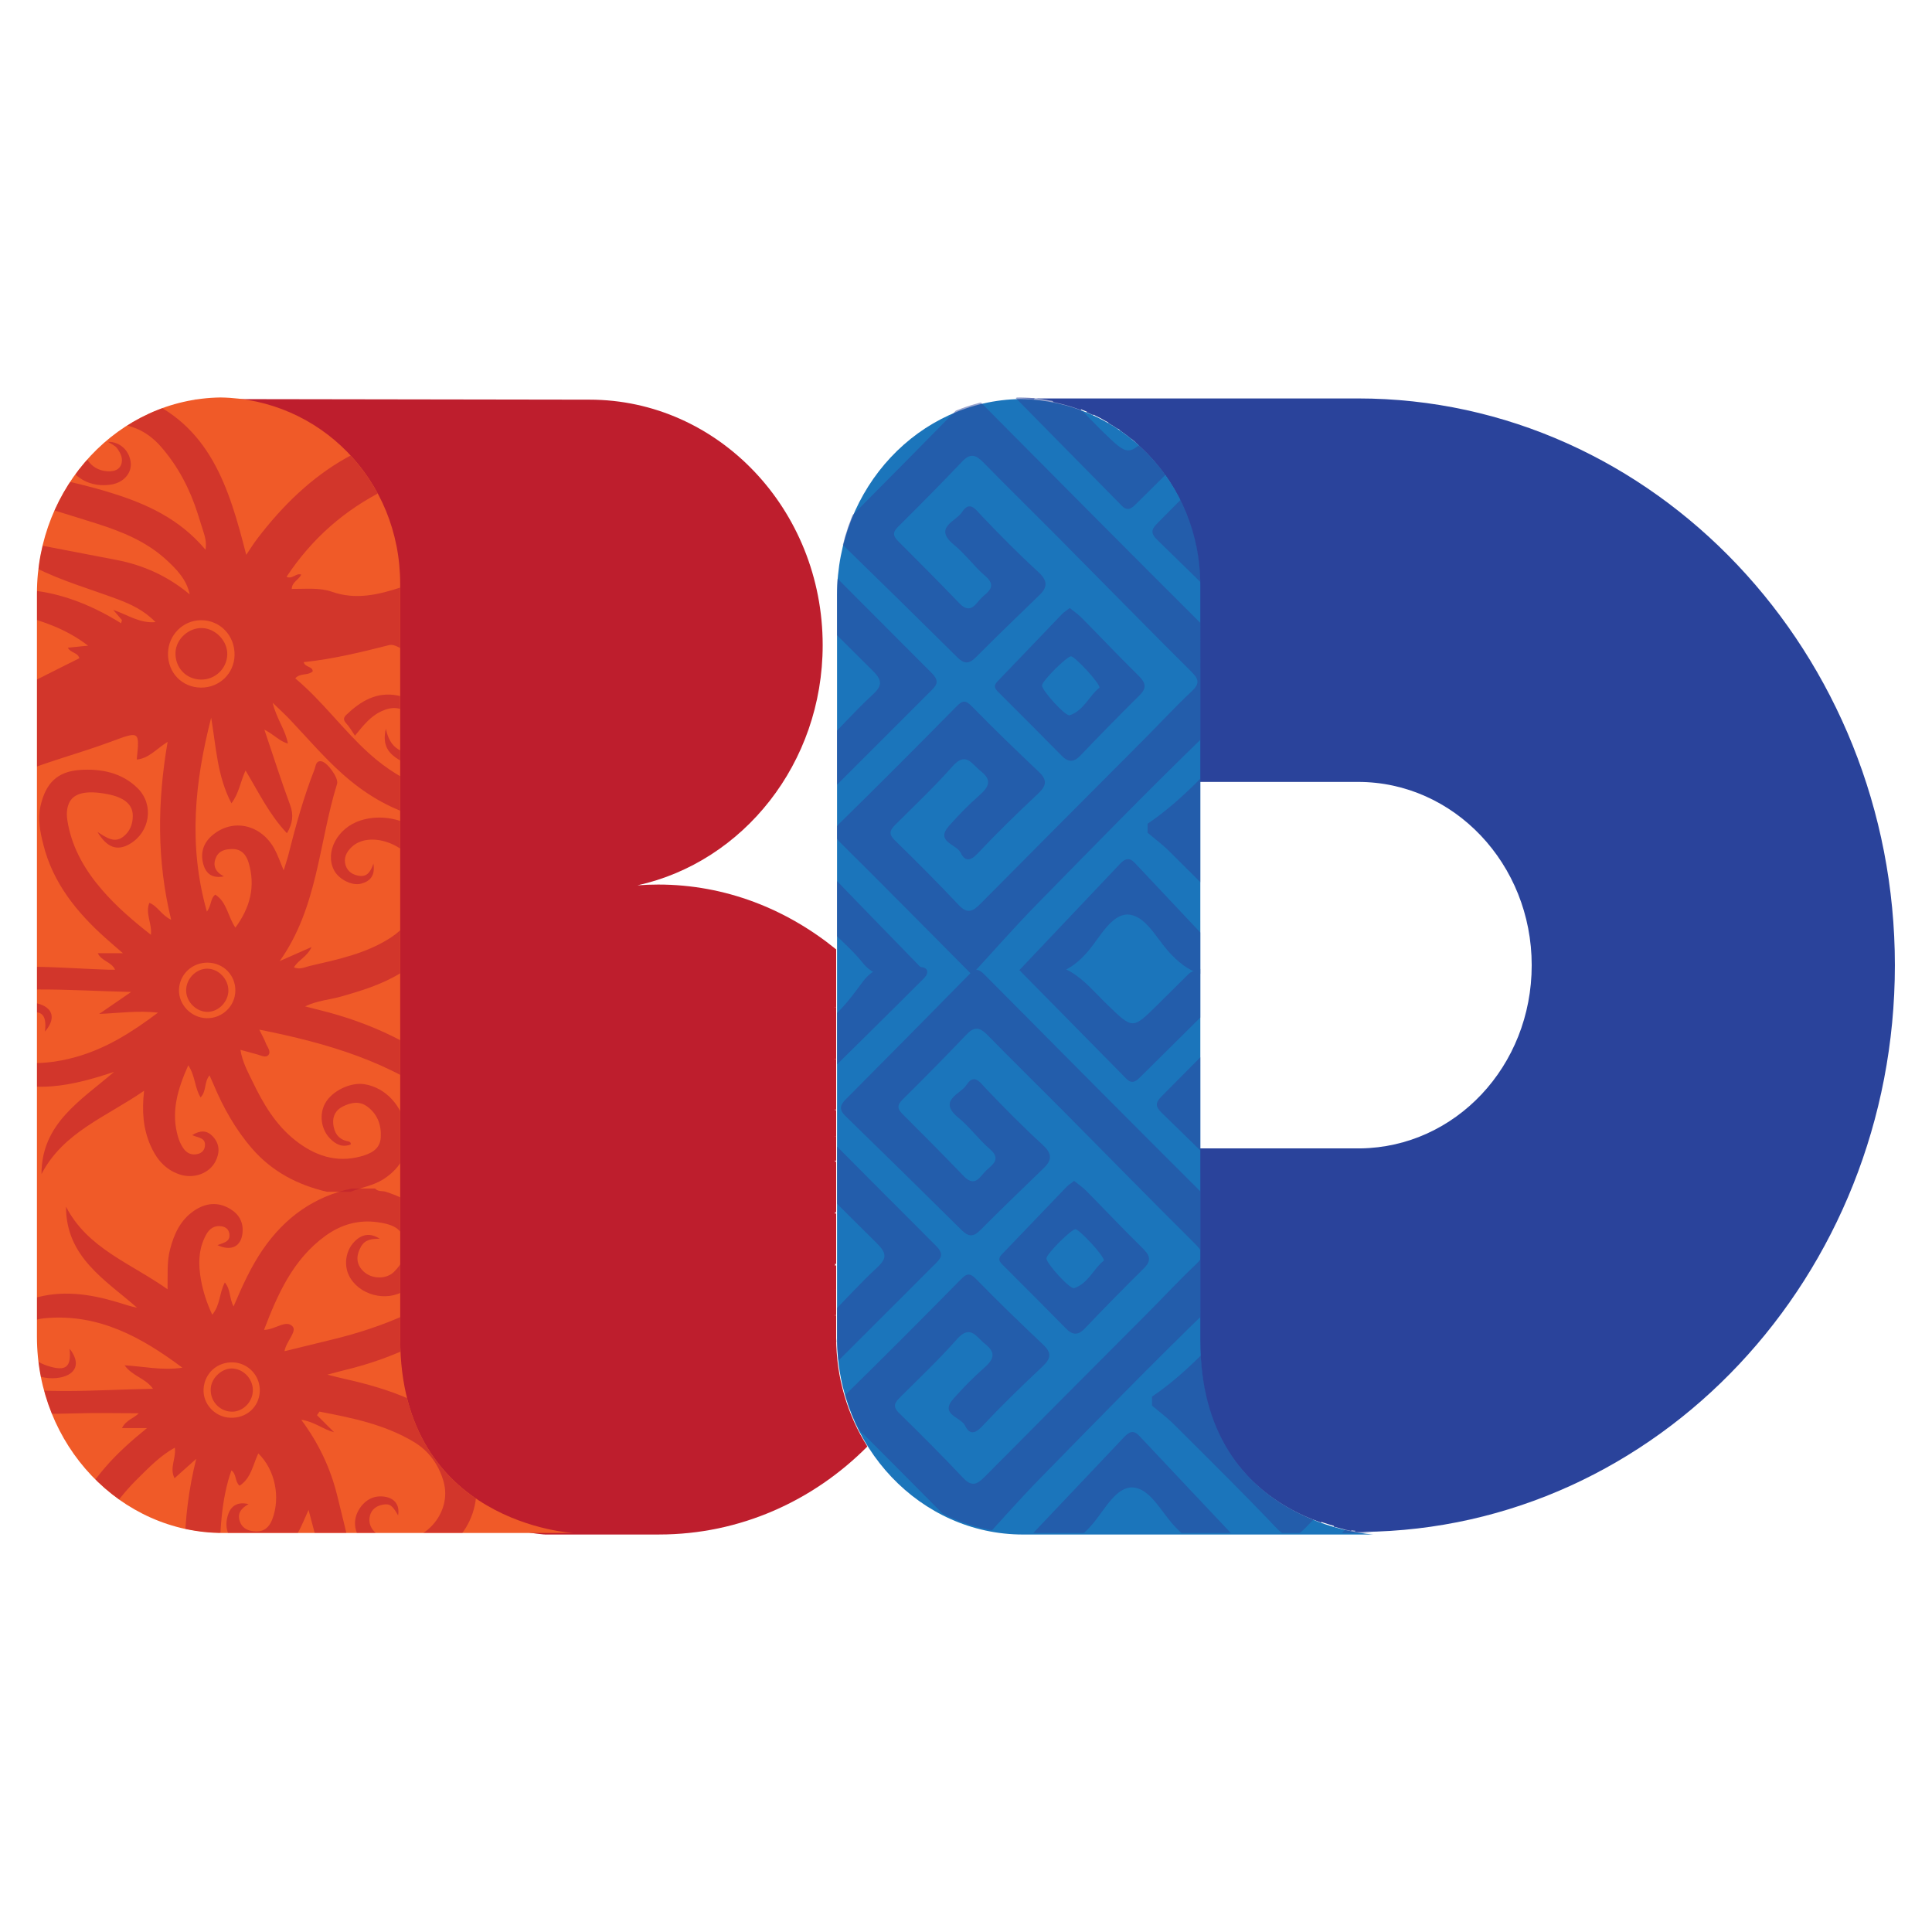 <?xml version="1.0" encoding="UTF-8"?><svg id="Layer_1" xmlns="http://www.w3.org/2000/svg" xmlns:xlink="http://www.w3.org/1999/xlink" viewBox="0 0 2048 2048"><defs><style>.cls-1{opacity:.6;}.cls-2{clip-path:url(#clippath-2);}.cls-3{fill:#be1e2d;}.cls-4{fill:#f05a28;}.cls-5{clip-path:url(#clippath-1);}.cls-6{fill:#1b75bb;}.cls-7{fill:#2a439b;}.cls-8{clip-path:url(#clippath);}.cls-9{opacity:.49;}.cls-10{fill:none;}.cls-11{fill:url(#linear-gradient);}</style><clipPath id="clippath"><path class="cls-10" d="M45.61-77.08c0-18.09,0-47.78,0-47.78,0-6.62-5.12-11.71-11.37-11.8-6.43,.09-11.61,5.61-11.61,12.41v47.02c0,6.86,5.27,12.42,11.77,12.42h22.17s-10.96-.57-10.96-12.27"/></clipPath><linearGradient id="linear-gradient" x1="22885.16" y1="-20541.45" x2="22888.02" y2="-20541.45" gradientTransform="translate(-451.93 219.59) scale(.06 -.06)" gradientUnits="userSpaceOnUse"><stop offset="0" stop-color="#184679"/><stop offset=".01" stop-color="#184679"/><stop offset="1" stop-color="#3770b5"/></linearGradient><clipPath id="clippath-1"><path class="cls-10" d="M424.26,1419.5c0-303.09-.04-800.48-.04-800.48,0-110.88-85.82-196.17-190.52-197.68-107.66,1.51-194.49,93.99-194.55,207.95v787.67c.06,114.93,88.34,208.06,197.22,208.06h371.41s-183.52-9.52-183.52-205.51"/></clipPath><clipPath id="clippath-2"><path class="cls-10" d="M1272.41,1419.5c0-303.09-.03-800.49-.03-800.49,0-110.88-85.81-196.17-190.55-197.68-107.64,1.51-194.46,93.99-194.53,207.95v787.67c.06,114.93,88.34,208.05,197.2,208.05h371.44s-183.53-9.52-183.53-205.51"/></clipPath></defs><g class="cls-8"><g class="cls-1"><path class="cls-3" d="M42.54,14.08c-1.86-.43-3.49-1.27-4.75-2.73-1.05-1.21-1.83-2.59-2.44-4.07-.07-.17-.15-.34-.25-.57-.35,.43-.18,1-.57,1.4-.38-.6-.33-1.36-.78-2.03-.68,1.52-1.12,2.98-.64,4.57,.07,.23,.18,.46,.31,.66,.21,.32,.52,.48,.92,.38,.27-.07,.43-.24,.46-.51,.05-.53-.43-.5-.81-.68,.51-.32,.93-.32,1.3,.08,.45,.48,.46,1.04,.17,1.59-.4,.77-1.39,1.11-2.28,.81-.92-.31-1.48-1-1.85-1.86-.44-1.03-.54-2.11-.39-3.43-2.39,1.66-5.11,2.61-6.49,5.27,0-3.22,2.52-4.67,4.59-6.47-1.3,.43-2.6,.81-3.96,.92-.78,.06-1.54,.01-2.29-.16-1.5-.34-2.32-1.26-2.29-2.49,.03-1.24,1.15-2.41,2.53-2.63,.38-.06,.76-.06,1.14,.03,1.01,.25,1.21,.96,.49,1.78,.14-1.14-.25-1.45-1.39-1.08-.37,.12-.71,.29-.99,.57-.42,.42-.76,.87-.58,1.52,.19,.67,.74,.85,1.32,.92,1.21,.16,2.4,.01,3.58-.32,1.9-.53,3.52-1.54,5.21-2.81-1.35-.14-2.5,.04-3.72,.08l2.02-1.39c-3.98-.09-7.72-.47-11.43,.42,.19-1.07,1.12-1.78,2.47-1.91,2.52-.25,5.04,0,7.56,.09,.1,0,.21,0,.38,0-.23-.51-.86-.53-1.09-1.04h1.59c-.46-.4-.78-.67-1.1-.95-1.83-1.63-3.33-3.49-3.94-5.93-.2-.79-.36-1.59-.18-2.43,.32-1.43,1.05-2.19,2.5-2.28,1.34-.09,2.64,.17,3.64,1.16,1.05,1.04,.78,2.78-.5,3.53-.78,.46-1.44,.25-2.05-.76,.58,.37,1.07,.71,1.6,.33,.44-.32,.64-.81,.64-1.36,0-.71-.54-1.15-1.61-1.36-1.35-.26-2.15-.07-2.44,.58-.19,.45-.14,.91-.05,1.37,.32,1.58,1.1,2.9,2.14,4.1,.9,1.04,1.93,1.93,3.09,2.84,.07-.73-.36-1.34-.1-2.02,.52,.19,.75,.77,1.38,1.07-.91-3.75-.88-7.42-.22-11.26-.73,.46-1.2,1.05-1.95,1.12,.18-1.8,.18-1.81-1.56-1.16-2.3,.86-4.71,1.43-6.95,2.49-1.14,.54-2.26,1.13-3.21,1.97-.95,.84-1.13,1.47-.7,2.45,.38,.86,1.08,1.24,2.21,1.17-.55,.7-1.3,.87-2.47,.58-.35-.08-.82-.42-.96,.28-.02,.11-.13,.12-.18,.08-.95-.74-.5,.32-.69,.56-.46-.16-.57-.67-.96-.91-.04,.05-.13,.11-.13,.16,.11,2.93,.13,5.87,.82,8.74,.2,.83,.48,1.64,1.11,2.25,.57,.56,1.28,.6,1.96,.18,.65-.41,.54-1,.42-1.61-.07-.36-.37-.51-.69-.7,.72-.2,1.07,.19,1.34,.7,.41,.78,.48,1.57-.1,2.31-1.06,1.36-3.08,1.46-4.44,.19-1.51-1.41-1.97-3.31-2.36-5.22-.4-2.01-.54-4.05-.5-6.12-.35,0-.41,.23-.53,.39-1.37,1.82-2.77,3.61-4.09,5.46-.43,.6-.68,.21-1.04,0-.45-.26-.35-.49-.08-.83,1.38-1.81,2.74-3.63,4.11-5.45,.18-.24,.34-.48,.61-.86l-1.36,.38c.14-.56,.7-.66,.97-1.15-1.73,.33-3.42,.42-4.96,1.19-.48,.24-.86,.58-1.16,1.02-.29,.43-.45,.89-.16,1.38,.24,.41,.63,.64,1.1,.59,.55-.06,.97-.37,1.18-.9,.07-.19,.09-.41,.14-.63,.8,1.13-.12,2.73-1.62,2.88-1.88,.18-3.36-1.6-2.91-3.52,.32-1.35,1.13-2.35,2.31-3.06,.61-.37,1.27-.64,1.96-.83,.16-.04,.35-.06,.46-.16,.71-.61,.7-.61,1.83-.63,.39,0,.8,.08,1.2-.15-4.35-.2-8.54-1.08-12.56-2.75,3.76,.42,7.46,1.31,11.33,1.11-.56-.36-1.14-.69-1.68-1.07-1.73-1.2-3.36-2.45-3.85-4.7-.58-2.61,1.19-4.93,3.72-4.77,1.37,.09,2.62,1.4,2.59,2.72-.02,1.09-.94,1.69-1.99,1.29,.55-.15,1.16-.33,1.11-1.01-.05-.73-.59-1.16-1.27-1.35-.66-.18-1.49,.22-1.78,.88-.46,1.03-.12,1.99,.54,2.75,1.12,1.3,2.66,2.03,4.29,2.94l-.65-1.73,.12-.07,2.06,2.38,.21-.05c0-.77-.03-1.55,0-2.32,.07-1.65,.62-3.17,1.49-4.55,1.07-1.7,2.67-2.55,4.66-2.67,1.8-.11,3.17,1.42,2.74,3.02-.24,.89-.87,1.3-2.07,1.15,.63-.1,1.01-.26,1.27-.63,.27-.4,.26-.84,.13-1.26-.25-.86-1.12-1.29-2.11-1.1-1.79,.34-3,1.37-3.68,3.05-.72,1.81-.97,3.52-.67,4.96,.94-.77,1.81-1.59,3.07-1.98-.28,.74-.87,1.14-1.31,1.9l5.64-1.14c-.6-.37-1.2-.28-1.73-.47-1.5-.51-2.71-1.31-3.22-2.9-.33-1.05,.07-2.25,.9-2.77,.97-.61,2.15-.16,2.22,.84-.39-.61-1.01-.79-1.55-.45-.55,.35-.75,1.2-.36,1.83,.69,1.13,1.82,1.32,3.01,1.26,1.28-.07,2.44-.56,3.57-1.14,.75-.38,1.51-.76,2.25-1.13-.12-.38-.55-.32-.73-.66l1.28-.13c-1.37-1.04-2.81-1.54-4.31-1.93-1.48-.38-3.01-.51-4.73-.75,4.06-1.63,7.66-.89,11.13,1.26l.05-.2-.55-.64c.95,.32,1.67,.86,2.68,.77-.73-.75-1.57-1.14-2.44-1.46-1.74-.65-3.54-1.16-5.21-2.01-1.11-.56-2.13-1.23-2.91-2.5,1.11,.46,2.06,.88,3.08,1.08,1.67,.32,3.33,.64,4.99,.96,1.72,.33,3.27,1.04,4.64,2.18-.2-.94-.82-1.57-1.47-2.18-1.26-1.16-2.81-1.79-4.41-2.3-2.5-.8-5.03-1.52-7.53-2.32-1.5-.48-2.8-1.27-3.51-2.77-.44-.92-.24-1.86,.5-2.45,.89-.71,1.85-.39,2.26,.92-.29-.39-.46-.66-.77-.75-.34-.1-.65-.04-.91,.2-.57,.52-.55,1.17,.06,1.88,.78,.9,1.84,1.26,2.94,1.51,2.61,.6,5.26,1.02,7.83,1.81,2.26,.7,4.35,1.64,6,3.61,.07-.51-.04-.85-.15-1.19-.12-.36-.23-.73-.34-1.1-.5-1.56-1.24-2.99-2.31-4.22-.91-1.05-2.09-1.57-3.51-1.42-.94,.1-1.45,.66-1.38,1.5,.06,.86,.71,1.45,1.58,1.46,.32,0,.63-.09,.76-.39,.17-.39-.02-.76-.24-1.07-.13-.18-.39-.28-.58-.41,.76-.02,1.39,.57,1.45,1.36,.05,.64-.46,1.21-1.2,1.34-1.34,.23-2.52-.42-2.96-1.65-.49-1.37-.03-2.74,1.18-3.41,.32-.18,.67-.32,1.12-.53-.38-.16-.65-.26-.91-.39-1.27-.61-1.83-1.91-1.44-3.3,.38-1.35,1.43-2.04,2.86-1.89,.78,.08,1.37,.63,1.37,1.28,0,.76-.63,1.39-1.46,1.46,.02-.04,.03-.09,.06-.1,.59-.18,.8-.64,.82-1.2,.01-.36-.26-.55-.58-.57-.63-.04-1.21,.11-1.58,.68-.59,.91-.15,2.02,.92,2.22,1.38,.26,2.58-.18,3.52-1.17,1.75-1.84,2.6-4.13,3.16-6.77-.54,.51-.91,.89-1.32,1.24-1.55,1.35-3.44,1.99-5.36,2.57-2.6,.79-5.3,1.12-7.91,1.82-.91,.24-1.75,.65-2.36,1.4-.54,.66-.54,1.37-.02,1.83,.49,.43,.99,.31,1.66-.46-.17,.83-.62,1.19-1.38,1.17-.7-.02-1.43-.72-1.55-1.47-.1-.66,.09-1.24,.45-1.79,.89-1.34,2.23-1.99,3.68-2.46,2.81-.9,5.7-1.56,8.46-2.65,1.77-.7,3.33-1.67,4.34-3.35,.08-.14,.16-.29,.23-.44,.02-.04,0-.1,0-.14-.03,0-.06-.03-.07-.02-2.18,1.83-4.85,2.29-7.53,2.72-1.7,.28-3.39,.58-4.97,1.43,.23-.66,.48-.98,1.17-1.51,1.64-1.26,3.59-1.84,5.5-2.52,1.28-.45,2.6-.85,3.65-1.83-.56-.12-.6-.13-1.16,.08-.38,.14-.75,.31-1.12,.47-.23-.27,.28-.32,.05-.66-3.39,2.1-6.98,2.83-11.02,1.2,3.23-.42,6.3-.72,9.04-2.66l-1.27-.13c.09-.38,.55-.27,.7-.68-2.22-1.01-4.25-2.58-6.93-2.21-.86,.12-1.56,.52-1.97,1.31-.32,.62-.08,1.44,.46,1.74,.57,.32,1.11,.14,1.49-.48,.02,.97-1.06,1.45-2.07,.92-.99-.52-1.44-1.9-.94-3.09,.72-1.71,2.17-2.45,3.89-2.81,.29-.06,.6-.01,.91-.31l-5.63-1.14,1.54,1.95c-1.4-.42-2.31-1.19-3.2-2.02-1.01,3.16,1.25,7.35,4.25,8.01,.63,.14,1.2,.08,1.69-.37,.96-.88,.67-2.1-.62-2.6,1.08-.24,2,.67,1.85,1.85-.2,1.59-1.6,2.52-3.31,2.27-2.67-.4-4.18-2.07-5.08-4.46-.61-1.62-.69-3.3-.76-5.1l-2.14,2.44c-.02-.67,.34-1.12,.43-1.71-1.6,.9-3.33,1.6-4.42,3.18-.36,.52-.52,1.15-.45,1.8,.12,1.06,1.21,1.74,2.17,1.36,.6-.24,1.07-.67,1.06-1.33,0-.62-.57-.8-1.11-.94,1.01-.45,1.99,.22,1.99,1.32,0,1.81-2,3.13-3.86,2.55-1.87-.58-2.9-2.47-2.48-4.52,.26-1.27,.86-2.35,1.83-3.23,.94-.85,1.97-1.58,3.05-2.23,.22-.14,.44-.28,.63-.5-3.82-.14-7.52,.75-11.27,1.16,4.05-1.68,8.27-2.56,12.64-2.86-.91-.04-1.82-.07-2.73-.14-.04,0-.82,.25-.31-.39,.14-.18-.2-.17-.32-.2-.95-.3-1.87-.64-2.66-1.25-1.21-.94-1.98-2.12-1.89-3.72,.07-1.11,.83-2.05,1.93-2.41,.95-.32,1.89-.06,2.53,.69,.57,.67,.62,1.43,.13,2.05-.06-.24-.08-.49-.18-.7-.31-.69-1.17-1.01-1.78-.68-.63,.34-.77,1.07-.34,1.78,.61,1,1.62,1.37,2.66,1.63,1.11,.27,2.24,.43,3.46,.66-.2-.54-.77-.63-.95-1.1,.46-.08,.8,.22,1.38,.29-.77-1.04-1.46-1.97-2.15-2.89-.82-1.1-1.64-2.2-2.48-3.27-.32-.4-.45-.65,.07-1.03,.48-.35,.69-.28,1.02,.17,1.26,1.73,2.56,3.42,3.85,5.13,.18,.23,.36,.46,.64,.68,.08-1.26,.1-2.5,.24-3.74,.2-1.83,.48-3.63,1.18-5.35,.42-1.03,.98-1.96,1.91-2.62,1.24-.87,2.83-.75,3.83,.27,.79,.81,.84,1.94,.13,2.83-.36,.44-.43,.47-1.13,.41,.72-.42,1.01-1.45,.59-2.04-.46-.64-1.55-.74-2.21-.17-.54,.46-.81,1.09-1.02,1.75-.45,1.39-.63,2.83-.74,4.28-.12,1.56-.17,3.12-.25,4.68,0,.16,0,.31,0,.55,.53-.19,.62-.76,1.08-.93,.2,.25-.06,.59,.17,.85,.25,.11,.64-.77,.86,.12,.06,.24,.55,.04,.84-.04,.95-.24,1.83-.22,2.59,.6-1.39-.14-2.17,.39-2.49,1.61-.18,.7,.06,1.22,.55,1.69,1.49,1.46,3.35,2.27,5.24,2.99,2.07,.79,4.23,1.33,6.28,2.18,.4,.16,.63,.11,.59-.4-.03-.38-.02-.76-.21-1.17,.86,.03,1.31,.64,2.06,1.11-.61-3.82-.69-7.49,.28-11.37l-1.37,1.23c-.33-.66,.11-1.25,.02-1.94-.92,.51-1.59,1.21-2.28,1.89-1.37,1.34-2.46,2.86-2.89,4.78-.38,1.7,.17,2.33,1.88,2.16,.44-.04,.87-.1,1.28-.26,.48-.19,.85-.51,.89-1.08,.03-.59-.17-1.1-.65-1.43-.53-.36-1.01-.11-1.52,.35,.46-1.07,1.32-1.3,2.15-.69,1.3,.95,1.31,2.78,0,3.71-.97,.69-2.1,.97-3.27,.87-1.72-.15-2.68-1.27-2.62-3.06,.08-2.32,1.11-4.26,2.6-5.99,.76-.89,1.63-1.67,2.66-2.5h-1.58c.26-.52,.79-.63,1.06-.94-1.37,0-2.74-.03-4.11,0-1.32,.04-2.63,.03-3.94-.11-1.19-.13-2.02-.8-2.34-1.9,3.71,.91,7.45,.51,11.3,.45-.48-.68-1.31-.79-1.8-1.48,1.21,.07,2.35,.34,3.66,.15-2.63-1.97-5.28-3.39-8.54-3.14-.67,.05-1.33,.18-1.56,.96-.23,.78,.27,1.24,.78,1.66,.22,.19,.51,.32,.8,.41,1.15,.37,1.51,.08,1.39-1.08,.7,.88,.45,1.62-.61,1.82-1.22,.23-2.7-.47-3.28-1.57-.74-1.38-.06-2.93,1.57-3.43,1.79-.56,3.58-.3,5.33,.22,.41,.12,.82,.27,1.26,.35-2.02-1.77-4.5-3.2-4.49-6.39,1.37,2.65,4.1,3.58,6.43,5.23,.02-.92-.05-1.73,.15-2.51,.25-.98,.66-1.87,1.52-2.46,.73-.5,1.53-.59,2.32-.1,.56,.35,.82,.86,.75,1.53-.09,.83-.71,1.15-1.58,.75,.36-.15,.81-.19,.76-.69-.03-.28-.2-.45-.47-.5-.47-.09-.8,.15-1.01,.54-.5,.91-.49,1.9-.31,2.88,.13,.72,.36,1.43,.71,2.17,.51-.6,.44-1.36,.8-2.04,.37,.45,.28,1.01,.55,1.52,.56-1.3,1.1-2.52,1.87-3.63,1.38-2,3.22-3.32,5.61-3.83h1.48c.18,.22,.46,.13,.69,.21,1.41,.47,2.7,1.14,2.87,2.8,.15,1.44-.44,2.63-1.67,3.44-1.18,.77-2.93,.29-3.54-.94-.34-.69-.21-1.58,.33-2.14,.47-.49,1-.59,1.62-.2-.47,0-.92,.03-1.18,.49-.32,.56-.34,1.1,.15,1.57,.52,.5,1.45,.52,1.95,.02,.57-.58,.87-1.29,.62-2.1-.24-.77-.97-.93-1.64-1.03-1.22-.18-2.34,.14-3.33,.86-2.04,1.48-3,3.65-3.88,5.95,.72-.01,1.39-.67,1.8-.22,.3,.32-.39,.93-.51,1.57,1.05-.26,2.05-.5,3.05-.74,3.2-.78,6.19-2.02,8.79-4.08,.74-.59,1.38-1.27,1.58-2.24,.15-.72-.2-1.21-.86-1.49-.74-.31-1.72-.18-1.97,.3-.33,.64-.04,1.13,.69,1.58-.87-.16-1.22-.55-1.29-1.2-.07-.68,.22-1.17,.83-1.46,1.05-.5,2.09-.44,3.03,.25,.86,.62,1.13,1.74,.8,2.9-.4,1.42-1.36,2.43-2.46,3.31-2.48,1.97-5.27,3.32-8.35,4.06-.3,.07-.59,.16-1.12,.3,.51,.13,.77,.2,1.04,.25,1.45,.32,2.86,.72,4.22,1.32,1.84,.82,3.19,2.11,3.87,4.03,1.05,2.96-.78,5.9-3.89,6.27-1.53,.18-2.85-.54-3.35-1.81-.22-.56-.17-1.08,.14-1.57,.38-.61,.98-.9,1.68-.76,.56,.11,.89,.51,.77,1.17-.36-.63-.52-.75-.94-.68-.41,.07-.73,.29-.84,.7-.12,.47,.07,.86,.43,1.16,.23,.2,.5,.33,.8,.39,2.09,.41,4-1.67,3.42-3.71-.31-1.07-.93-1.93-1.88-2.5-1.84-1.11-3.91-1.52-5.97-1.92l-.16,.23,1.08,1.08c-.68-.17-1.23-.66-2.08-.79,1.12,1.51,1.84,3.07,2.26,4.75,.54,2.15,1.04,4.31,1.55,6.46,.04,.15,.07,.39,0,.47-.34,.35-.63,.89-1.1,.91-.3,.02-.36-.6-.49-.94-.73-1.88-1.19-3.84-1.76-5.95-.27,.59-.44,1.04-.68,1.45-.86,1.51-2.69,1.84-3.92,.73-.6-.54-.73-1.24-.47-1.95,.18-.49,.6-.77,1.27-.59-.5,.27-.74,.63-.53,1.15,.18,.45,.58,.57,1.01,.58,.53,.01,.84-.28,1.03-.77,.53-1.39,.17-3.14-.89-4.16-.34,.72-.45,1.57-1.18,2.05-.32-.28-.18-.73-.52-.97-1.23,3.41-.74,9.41,.34,12.27,.2-1.9,.32-3.75,1.19-5.5,.52,.63,.56,1.36,.94,2.06,.79-1.46,1.51-2.82,2.68-3.89,.49,2.32-1.19,4.18-1.34,6.41,.46-.29,.78-.72,1.39-.83l-1.01,2.35c1.14-.77,1.94-1.82,2.84-2.77,2.12-2.24,4.48-4.06,7.63-4.48,1.83-.24,3.68-.24,5.36,.7,1.41,.78,1.87,2.26,1.21,3.66-.28,.59-.75,.98-1.43,.86-.63-.11-.99-.52-.97-1.34,.33,.56,.65,1.06,1.25,.76,.58-.29,.57-.9,.48-1.45-.15-.99-.98-1.54-2.35-1.65-3.1-.25-5.76,.73-8.04,2.82-1.61,1.48-2.91,3.27-4.6,4.66,.31,.4,.86,.1,1.12,.49-.06,.3-.54,.19-.52,.57,1.45,.13,2.89,.34,4.26,.83,1.09,.39,1.89,.1,2.62-.69,.15-.16,.32-.3,.47-.46,.92-1.01,1.52-2.14,1.37-3.56-.14-1.29-1.05-2.07-2.2-1.87-.76,.13-1.14,.66-1.38,1.44-.2-.75,.04-1.23,.51-1.64,1.15-1.02,2.86-.71,3.75,.68,.98,1.54,.77,3.65-.47,5.49-.38,.56-1.4,1.04-1.08,1.58,.27,.47,1.32,.5,2.02,.72,.16,.05,.31,.1,.48,.13,1.02,.18,2.04,.43,3.09,.21,1.45-.3,2.34-1.79,1.75-2.95-.3-.59-.98-.74-1.71-.45-.69,.27-.06,.61-.01,.94-.97-.3-1.15-.89-.55-1.51,1.09-1.11,2.72-1.01,3.66,.23,.41,.54,.64,1.14,.68,1.82,.15,2.29-1.67,4.32-4.17,4.69-2.23,.33-4.35-.2-6.47-.75-1.03-.27-2.05-.85-3.1-.73-1.45,.17-2.87,.58-4.36,.46,.08,.48,.5,.59,.62,.93-.32,.11-.52-.31-.84-.17,.03,.34,.28,.54,.45,.76,2.98,3.69,6.57,6.2,11.57,5.94,1.41-.07,2.77-.41,3.91-1.31,1.01-.78,1.18-1.8,.51-2.82-.38-.57-.89-.72-1.49-.42-.54,.27-.96,.69-.8,1.36,.16,.64,.57,.97,1.37,.69-.5,.56-.93,.53-1.39,.2-.76-.54-.98-1.47-.51-2.33,.85-1.57,2.78-1.79,4-.47,.52,.56,.71,1.28,1.04,1.93v1.15c-.5,1.46-1.41,2.58-2.77,3.3-2.23,1.18-4.62,1.58-7.09,1.19-4.73-.74-8.32-3.29-11-7.2-.11-.17-.13-.43-.46-.47-.07,.28-.13,.56-.2,.84-.98,3.89-2.38,7.47-6.58,9.08,4.57,1.75,5.77,5.78,6.85,10.03,.26-.38,.45-.69,.67-.98,3.29-4.34,7.45-7.12,13.09-6.86,3.23,.15,6.17,1.11,7.49,4.55v1.15c-.42,.94-.74,1.96-1.74,2.5-.82,.45-1.62,.44-2.4-.08-.76-.51-1.22-1.19-1.12-2.14,.07-.67,.51-1.06,1.09-1.32,.42-.19,.7,0,.99,.36-.67-.14-.78-.11-1.07,.22-.46,.54-.39,1.16,.19,1.65,.59,.5,1.31,.46,1.74-.08,.74-.94,.65-1.97-.23-2.79-.47-.44-1.02-.74-1.62-.94-2.85-.95-5.62-.68-8.29,.64-2.57,1.27-4.66,3.1-6.26,5.52,.38,.18,.6-.26,.93-.14-.17,.34-.58,.46-.6,.9,.87,0,1.75-.1,2.54,.18,1.53,.53,2.96,.18,4.4-.29,.34-.11,.68-.2,1.03-.28,2.21-.57,4.44-1.04,6.72-.42,2.62,.71,4.11,3.65,2.98,5.85-.84,1.64-2.72,1.97-3.96,.69-.26-.27-.45-.57-.29-.96,.15-.37,.42-.55,.84-.49,0,.29-.6,.43-.16,.8,.62,.51,1.71,.2,1.96-.57,.4-1.23-.52-2.56-1.98-2.75-1.99-.26-3.81,.44-5.66,1.05,.14,.39,.43,.57,.65,.81,.78,.87,1.36,1.85,1.63,3,.42,1.83-.3,3.66-1.71,4.32-.85,.4-1.66,.25-2.41-.27-.55-.38-.86-.91-.64-1.84,.19,.92,.64,1.38,1.38,1.52,1.14,.21,2.06-.59,2.18-1.89,.16-1.72-1.35-4.23-2.96-4.87-.12-.05-.27-.08-.39-.05-1.78,.45-3.57,.89-5.41,1.08,.11,.36,.55,.24,.57,.58-.3,.3-.78,.09-1.11,.45,1.7,1.42,3,3.24,4.64,4.73,2.3,2.08,4.97,3.03,8.07,2.77,1.31-.11,2.1-.66,2.26-1.64,.09-.55,.11-1.17-.48-1.45-.6-.29-.93,.19-1.25,.8-.01-.8,.28-1.2,.89-1.36,.67-.17,1.14,.16,1.44,.69,.31,.55,.43,1.18,.31,1.82-.24,1.36-1.38,2.29-3.12,2.59-3.75,.66-6.98-.39-9.79-2.9-1.19-1.06-2.22-2.27-3.31-3.43-.3-.32-.63-.62-1.1-1.07,.25,1.05,.82,1.72,.97,2.58-.54-.15-.86-.55-1.49-.88,.58,1.73,1.07,3.26,1.63,4.76,.24,.65,.16,1.18-.2,1.8-1.12-1.18-1.79-2.59-2.62-3.97-.34,.73-.41,1.44-.89,2.08-.91-1.73-.97-3.6-1.28-5.41-1.03,4.03-1.47,8.05-.27,12.27,.3-.43,.21-.85,.53-1.08,.74,.48,.79,1.38,1.27,2.09,.94-1.29,1.27-2.61,.84-4.09-.15-.53-.46-.89-1.04-.89-.41,0-.84,.08-1.03,.53-.23,.51-.05,.91,.49,1.2-.74,.15-1.12-.18-1.29-.73-.21-.71-.04-1.36,.54-1.86,1.29-1.11,3.1-.72,3.95,.86,.2,.37,.34,.78,.58,1.34,.14-.44,.23-.71,.3-.99,.46-1.83,.96-3.65,1.66-5.41,.08-.2,.07-.54,.41-.5,.39,.04,1.12,1.07,1.01,1.43-1.16,3.73-1.22,7.82-3.63,11.22l2.02-.89c-.3,.64-.85,.82-1.12,1.29,.38,.16,.69-.02,1-.09,1.79-.41,3.59-.79,5.16-1.82,1.51-1,2.24-2.85,1.7-4.26-.64-1.67-3.08-2.51-4.2-1.46-.34,.32-.54,.72-.38,1.18,.13,.4,.47,.6,.88,.65,.49,.06,.7-.28,.88-.78,.12,.76-.2,1.11-.77,1.27-.59,.16-1.43-.27-1.73-.85-.59-1.15,.21-2.67,1.66-3.14,2.63-.86,5.72,1.32,5.79,4.11,.06,2.52-1.2,4.32-3.29,5.57-1.16,.69-2.44,1.09-3.74,1.45-.71,.2-1.46,.24-2.25,.61,.38,.1,.64,.17,.91,.23,3.24,.79,6.19,2.19,8.75,4.35,.99,.84,1.84,1.81,2.18,3.11,.31,1.17-.03,2.27-.88,2.87-.87,.62-2.25,.68-3.11,.13-.51-.32-.76-.77-.69-1.38,.06-.53,.22-.74,.74-.94-.32,.67-.35,1.14-.07,1.44,.37,.4,1.49,.46,2.1,.08,.57-.35,.81-.85,.62-1.54-.26-.92-.87-1.59-1.59-2.15-3.46-2.7-7.53-3.88-11.85-4.74,.17,.35,.32,.6,.42,.87,.09,.24,.35,.52,.16,.74-.16,.19-.46,.03-.7-.04-.33-.09-.66-.18-1.07-.29,.12,.76,.45,1.36,.74,1.96,.68,1.41,1.46,2.77,2.72,3.76,1.22,.96,2.58,1.44,4.14,1.02,.62-.17,1.23-.44,1.27-1.21,.04-.78-.2-1.47-.85-1.95-.51-.37-1.04-.26-1.55,0-.44,.22-.65,.61-.6,1.08,.05,.56,.3,.99,.91,1.12,.1,.02,.22,.04,.19,.2-.54,.2-.95,0-1.32-.39-.56-.58-.68-1.5-.3-2.21,.43-.79,1.62-1.37,2.51-1.22,1.33,.23,2.37,1.36,2.65,2.9,.23,1.27-.32,2.39-1.5,3.12-.64,.4-1.37,.5-2.05,.78h-1.48Zm-5.87-66.63c.01-1.19-.93-2.16-2.1-2.15-1.16,0-2.08,.92-2.1,2.07-.02,1.2,.9,2.19,2.06,2.2,1.17,.02,2.13-.93,2.14-2.12Zm-4.21,32.56c-.02,1.22,.89,2.15,2.09,2.16,1.17,0,2.09-.89,2.12-2.05,.03-1.24-.92-2.23-2.13-2.22-1.14,0-2.06,.94-2.08,2.1Zm2.58-55.62c-1-.04-1.81,.68-1.87,1.66-.07,.96,.71,1.8,1.69,1.84,1.02,.04,1.81-.67,1.87-1.65,.05-.97-.71-1.81-1.68-1.85ZM12.7-9.4c0,1.01,.76,1.77,1.75,1.77,.98,0,1.77-.79,1.77-1.76,0-.99-.76-1.75-1.77-1.75-1.02,0-1.76,.73-1.76,1.74ZM34.91,3.09c.98,.02,1.8-.76,1.81-1.73,.02-.99-.75-1.77-1.74-1.79-.99-.01-1.79,.74-1.82,1.72-.03,.95,.78,1.78,1.75,1.8ZM14.42-61.38c1,.01,1.78-.73,1.8-1.72,.02-.97-.76-1.78-1.74-1.81-.96-.02-1.78,.77-1.79,1.74-.02,1.01,.72,1.77,1.73,1.79Z"/><path class="cls-3" d="M33.61,1.35c-.01-.74,.61-1.39,1.33-1.4,.71,0,1.35,.65,1.35,1.38,0,.7-.6,1.33-1.29,1.35-.72,.02-1.37-.61-1.39-1.34Z"/></g></g><g><g><path class="cls-3" d="M393.8,1288.76c0,1.91,0,3.79,0,5.69,.19-1.86,.19-3.77,0-5.69m491.54,106.07v-1.15c.21,.2,.41,.4,.62,.59h0l-.62,.56h0m0-27.53v-.37l.17,.17h0l-.17,.2h0m0-162.22v-.57l.44,.43h0l-.44,.14h0m0-27.99v-1.34c.31,.3,.62,.61,.93,.92h0c-.31,.14-.62,.28-.93,.42h0m0-53.99v-.97l.51,.49h0l-.51,.48h0m0-55.04v-.81l.43,.38h0l-.43,.43h0M217.38,423.03c2.15,.16,4.31,.36,6.44,.59-1.04,.09-2.07,.22-3.11,.38,12.55,1.32,24.74,3.84,36.48,7.47-1.32-.89-2.72-1.66-4.18-2.35,4.18,1.13,8.32,2.4,12.38,3.8,.52,.59,1,1.2,1.46,1.82,71.98,26.54,124.39,95.27,126.81,179.76v.03c0,.09,0,.19,0,.29v.42c.01,.07,.01,.16,.02,.23v.35c.03,.85,.04,1.7,.05,2.55v.05c0,.2,0,.4,0,.6,0,.4,0,.81,0,1.22,0,.14,0,.27,0,.4,0,0,.03,359.67,.04,653.68,.18,.33,.36,.65,.53,.98,.69,1.28,1.3,2.59,1.83,3.9,0,8.8,0,17.57,0,26.23-.67,1.41-1.45,2.75-2.36,4.02,0,39.09,0,76.68,0,111.66,0,40.22,7.73,72.59,20.02,98.64,5.57,11.46,12.17,22.25,19.68,32.26,50.22,65.11,131.54,73.66,142.57,74.53,.42,0,.84,.01,1.25,.02v.07h121.36c85.62,0,163.38-35.49,220.81-93.29-20.88-33.01-33.06-72.67-33.09-115.34v-77.01c-.36,.36-.71,.72-1.07,1.07h0v-2.83c.35,.33,.71,.65,1.07,.98v-54.35c-.36,.36-.71,.71-1.07,1.07h0v-2.41c.35,.33,.71,.67,1.07,1.01v-54.42c-.36,.23-.71,.45-1.07,.68h0v-1.88c.35,.31,.7,.62,1.07,.94v-224.45c-52.55-42.75-117.48-68.74-188.6-68.74-7.29,0-14.63,.27-22.04,.83,112.1-24.7,196.35-129.31,196.35-254.64,0-143.68-110.7-260.18-247.24-260.2,0,0-335.4-.53-407.5-.64m-11.69-.02c.77,.02,1.55,.05,2.32,.08l.16-.07c-.99,0-1.82,0-2.47,0"/><path class="cls-11" d="M886.41,1419.26v3.21h.17c-.02-1.06-.17-2.1-.17-3.21Z"/><path class="cls-7" d="M1096.77,422.39h-15.83c5.01,.07,9.97,.34,14.89,.78,.31-.26,.62-.53,.94-.78m342.9,0h-341.3c6.04,.67,12.01,1.61,17.88,2.83,0,.31,0,.62,0,.93,10.21,2.06,20.15,4.92,29.73,8.54-.02-.26-.04-.51-.06-.76,2.29,.88,4.55,1.8,6.8,2.76h-1.65c2.69,1.11,5.34,2.27,7.96,3.49-.04-.24-.08-.47-.13-.71,5.46,2.57,10.77,5.4,15.94,8.46,0,.17,0,.35,0,.52,3.3,1.93,6.55,3.96,9.72,6.07l.78,.1c.52,.36,1.04,.72,1.56,1.08,.05,.17,.1,.34,.15,.51,4.35,3,8.57,6.18,12.65,9.53,.07-.03,.14-.07,.2-.1,1.22,1.02,2.42,2.05,3.62,3.09v.23c4.51,3.89,8.83,7.98,12.96,12.28h.03c.22,.23,.44,.47,.66,.7v.02c33.54,35.23,54.29,83.57,54.29,138.09,0,0,0,69.25,.01,171.75,0,11.92,0,24.29,0,37.06h168.16c101.63,0,184.04,87,184.04,194.29s-81.06,192.81-181.58,194.2h-170.6v203.19c0,.14,0,.28,0,.41v.09c0,.14,0,.26,0,.4v.08c0,.13,0,.25,0,.38v.06c0,.13,0,.28,0,.4v.1c0,.14,0,.27,0,.4v.05c0,.13,0,.25,0,.38v.08c0,.14,0,.26,0,.4v.09c0,.13,0,.27,0,.4v.05c0,.13,0,.25,0,.37v.08c0,.13,0,.27,0,.41v.06c0,.14,0,.27,0,.41h0c0,.15,0,.29,0,.42v.09c0,.13,0,.26,0,.39v.07c0,.11,0,.24,0,.36v.08c0,.13,0,.26,.01,.39v.09c0,.13,0,.26,.01,.39v.5c.02,.13,.02,.26,.02,.39v.08c0,.13,0,.26,.01,.4h0c0,.15,0,.29,.01,.42v.09c0,.13,.01,.25,.01,.39v.08c0,.11,.01,.24,.01,.35v.06c0,.12,.01,.26,.02,.38v.1c0,.12,.01,.26,.02,.38v.07c0,.11,.01,.23,.02,.34v.09c0,.13,.01,.24,.02,.37v.11c0,.12,.01,.23,.02,.36v.05c0,.12,.01,.24,.02,.36v.11c0,.12,.02,.25,.02,.37v.09l.02,.33v.08c0,.12,.02,.25,.02,.37v.11c.01,.12,.02,.24,.02,.37v.09l.02,.31v.1c.01,.12,.02,.24,.02,.36v.11l.03,.37v.05c0,.12,.01,.23,.02,.35v.11c.01,.12,.02,.24,.03,.36v.1l.02,.31v.08c.01,.12,.02,.24,.03,.36v.1c.01,.12,.02,.25,.03,.36v.09l.03,.32v.09c.01,.12,.02,.24,.03,.36v.11c.01,.12,.02,.23,.03,.35v.09c.01,.1,.02,.2,.03,.3v.12l.03,.35v.12l.03,.29v.12c.02,.1,.02,.22,.03,.32v.13c.02,.11,.03,.22,.03,.33v.13l.03,.27v.11c.02,.12,.02,.22,.03,.34v.14c.02,.11,.03,.21,.04,.32v.12c.02,.09,.02,.18,.03,.27v.13c.02,.11,.03,.22,.04,.33v.13l.03,.29v.11c.02,.1,.03,.21,.04,.3v.14c.02,.11,.03,.22,.04,.32v.13l.03,.26v.12l.04,.32v.14l.04,.33v.11l.03,.24v.15c.02,.11,.03,.2,.04,.31v.15l.04,.23,.02,.22,.02,.21,.02,.17c0,.1,.02,.19,.03,.29l.02,.17,.02,.19,.02,.23,.02,.22,.02,.17,.02,.23c0,.08,.02,.15,.02,.23l.02,.18,.02,.21c0,.08,.02,.17,.03,.25l.02,.18,.02,.18,.03,.29,.02,.16,.02,.19,.03,.27,.02,.2,.02,.16,.03,.27,.02,.19,.02,.19,.02,.19c.01,.09,.02,.19,.03,.28l.02,.14,.03,.28,.02,.18,.02,.18,.02,.18,.03,.27,.02,.17,.03,.25,.03,.2,.03,.21,.02,.13c.01,.1,.03,.22,.04,.32l.02,.14,.03,.21v.1c.03,.13,.04,.23,.06,.36l.02,.12c.02,.13,.03,.26,.05,.39v.06l.04,.23v.07c.03,.14,.05,.27,.06,.41v.07c.04,.23,.07,.47,.11,.7v.08c.03,.14,.05,.26,.07,.4v.07c.04,.23,.08,.47,.11,.7v.05c.04,.24,.08,.48,.11,.71h0c.02,.17,.05,.32,.07,.48v.03c.07,.4,.13,.82,.19,1.22,0,0,0,0,0,0,.04,.24,.08,.49,.12,.73h0c7.59,47.61,27.64,81.28,51.75,105.11l-.05-.16h0c.3,.29,.59,.57,.89,.86h0l-.02,.1c23.32,22.76,50.33,36.4,73.47,44.55-.03-.27-.06-.54-.07-.81h0c4.66,1.62,9.17,3.02,13.44,4.22-.09,.26-.18,.52-.27,.78,6.79,1.95,13.04,3.43,18.51,4.53,.13-.29,.26-.58,.38-.87,1.44,.28,2.82,.54,4.14,.77h0c-.13,.29-.26,.59-.39,.9,.64,.12,1.26,.23,1.88,.33h6.58v-.07c311.87-3.1,563.82-270.84,563.82-600.73s-254.85-600.78-569.19-600.78"/><path class="cls-4" d="M424.26,1419.5c0-303.09-.04-800.48-.04-800.48,0-110.88-85.82-196.17-190.52-197.68-107.66,1.51-194.49,93.99-194.55,207.95v787.67c.06,114.93,88.34,208.06,197.22,208.06h371.41s-183.52-9.52-183.52-205.51"/><path class="cls-6" d="M1272.41,1421.16c0-303.09-.03-800.49-.03-800.49,0-110.88-85.81-196.17-190.55-197.68-107.64,1.51-194.46,93.99-194.53,207.95v787.67c.06,114.93,88.34,208.05,197.2,208.05h371.44s-183.53-9.52-183.53-205.51"/></g><g class="cls-5"><g><g class="cls-1"><path class="cls-3" d="M346.91,1263.41c-31.17-7.21-58.4-21.34-79.62-45.79-17.62-20.3-30.59-43.44-40.96-68.13-1.22-2.91-2.54-5.77-4.22-9.57-5.94,7.21-3.03,16.75-9.48,23.38-6.29-10.12-5.58-22.84-13.07-34.05-11.35,25.51-18.75,49.92-10.64,76.55,1.18,3.89,2.96,7.74,5.21,11.12,3.58,5.39,8.79,7.98,15.44,6.35,4.49-1.1,7.27-4.04,7.69-8.63,.83-8.88-7.28-8.45-13.54-11.37,8.51-5.29,15.54-5.3,21.76,1.29,7.59,8.05,7.66,17.43,2.84,26.72-6.69,12.89-23.3,18.65-38.11,13.62-15.47-5.25-24.76-16.77-30.94-31.23-7.37-17.24-9.05-35.32-6.53-57.44-40.08,27.76-85.6,43.75-108.76,88.34-.04-53.88,42.14-78.25,76.91-108.33-21.86,7.27-43.54,13.57-66.41,15.33-13.01,1-25.78,.22-38.29-2.63-25.14-5.72-38.83-21.14-38.31-41.75,.52-20.7,19.22-40.3,42.41-44.08,6.34-1.03,12.79-1.06,19.15,.54,16.92,4.24,20.19,16.11,8.21,29.89,2.3-19.17-4.24-24.28-23.26-18.14-6.19,2-11.91,4.92-16.57,9.49-7.08,6.96-12.79,14.56-9.72,25.46,3.16,11.23,12.42,14.18,22.19,15.47,20.3,2.68,40.25,.19,59.92-5.29,31.75-8.86,59.03-25.78,87.28-47.12-22.54-2.38-41.84,.6-62.35,1.39,10.07-6.92,20.15-13.84,33.9-23.29-66.67-1.5-129.38-7.86-191.44,6.97,3.11-17.84,18.74-29.78,41.39-31.98,42.26-4.11,84.41,.12,126.59,1.45,1.76,.06,3.52,0,6.43,0-3.91-8.56-14.34-8.9-18.31-17.48h26.62c-7.77-6.76-13.12-11.31-18.35-15.98-30.61-27.38-55.84-58.44-66.06-99.3-3.33-13.3-6.11-26.71-2.97-40.75,5.35-23.92,17.63-36.68,41.96-38.27,22.41-1.47,44.28,2.8,61.03,19.4,17.67,17.5,13.12,46.53-8.33,59.05-13.13,7.67-24.05,4.27-34.27-12.74,9.66,6.23,17.93,11.9,26.78,5.45,7.42-5.41,10.78-13.58,10.66-22.81-.16-11.87-9.12-19.3-26.91-22.72-22.59-4.34-36.04-1.16-40.8,9.79-3.27,7.52-2.33,15.26-.78,22.99,5.31,26.39,18.5,48.61,35.9,68.74,15.05,17.41,32.27,32.33,51.8,47.59,1.24-12.25-6.1-22.46-1.7-33.85,8.71,3.2,12.5,12.84,23.15,17.95-15.27-62.77-14.74-124.33-3.75-188.6-12.3,7.75-20.15,17.65-32.73,18.74,3.1-30.16,3.06-30.27-26.18-19.35-38.61,14.41-78.96,23.94-116.4,41.64-19.15,9.05-37.81,18.85-53.79,33-15.95,14.11-18.89,24.65-11.73,41.05,6.31,14.45,18.11,20.71,36.94,19.6-9.2,11.81-21.73,14.56-41.31,9.79-5.83-1.42-13.7-7.08-16.05,4.65-.38,1.9-2.16,2.03-3.03,1.35-15.96-12.33-8.4,5.35-11.59,9.46-7.63-2.73-9.48-11.21-16.16-15.17-.72,.88-2.17,1.83-2.13,2.72,1.85,49.05,2.15,98.26,13.82,146.36,3.38,13.94,8.12,27.44,18.67,37.75,9.57,9.36,21.38,10.04,32.77,2.93,10.92-6.81,9.05-16.82,7.02-26.94-1.21-6.04-6.23-8.56-11.57-11.8,12-3.34,17.9,3.19,22.41,11.7,6.95,13.13,8.02,26.24-1.66,38.67-17.74,22.8-51.62,24.47-74.35,3.21-25.21-23.59-33.08-55.37-39.46-87.51-6.69-33.72-9.01-67.92-8.44-102.47-5.85-.11-6.91,3.9-8.96,6.61-22.97,30.41-46.36,60.51-68.58,91.46-7.24,10.08-11.34,3.55-17.39,.11-7.58-4.32-5.79-8.24-1.41-13.97,23.15-30.26,45.96-60.77,68.85-91.23,2.99-3.98,5.76-8.11,10.22-14.42-8.77,2.47-15.08,4.24-22.76,6.4,2.34-9.38,11.72-11.04,16.21-19.32-29.06,5.56-57.31,7-83.04,20.02-8.07,4.08-14.41,9.77-19.36,17.08-4.86,7.17-7.57,14.95-2.67,23.17,4.06,6.8,10.51,10.73,18.38,9.87,9.23-1.01,16.27-6.16,19.73-15.11,1.25-3.23,1.58-6.82,2.41-10.58,13.37,18.96-2.03,45.8-27.13,48.26-31.45,3.09-56.34-26.83-48.77-58.98,5.34-22.67,18.97-39.44,38.68-51.34,10.24-6.18,21.25-10.79,32.86-13.88,2.65-.71,5.83-.98,7.75-2.64,11.87-10.2,11.78-10.19,30.68-10.52,6.59-.12,13.35,1.27,20.04-2.55-72.85-3.33-143.09-18.03-210.39-46.14,62.94,6.96,124.98,21.88,189.79,18.56-9.41-5.97-19.04-11.63-28.19-17.97-28.94-20.07-56.21-41.08-64.52-78.7-9.64-43.69,20.02-82.66,62.36-79.96,22.95,1.46,43.86,23.4,43.43,45.55-.36,18.34-15.67,28.36-33.38,21.58,9.23-2.58,19.42-5.45,18.63-16.9-.84-12.23-9.92-19.37-21.32-22.53-11-3.06-24.92,3.71-29.88,14.68-7.78,17.24-1.98,33.26,9.05,46.03,18.77,21.71,44.58,34,71.95,49.3-4.39-11.76-7.61-20.4-10.84-29.05,.68-.39,1.35-.78,2.03-1.17,11.53,13.3,23.06,26.61,34.59,39.91l3.45-.81c0-12.96-.45-25.93,.09-38.86,1.17-27.71,10.4-53.1,24.97-76.3,17.9-28.5,44.8-42.75,78.04-44.71,30.15-1.77,53.07,23.86,45.95,50.57-4,14.99-14.54,21.72-34.75,19.25,10.58-1.75,16.98-4.28,21.21-10.58,4.54-6.76,4.28-13.99,2.22-21.17-4.12-14.34-18.7-21.55-35.33-18.41-30.05,5.68-50.27,22.94-61.58,51.15-12.14,30.25-16.32,58.97-11.25,83.02,15.8-12.83,30.34-26.69,51.49-33.18-4.69,12.33-14.62,19.08-21.91,31.89,33.05-6.66,62.85-12.67,94.42-19.03-9.99-6.21-20.08-4.77-29-7.81-25.05-8.54-45.47-22.01-53.97-48.6-5.6-17.53,1.2-37.69,15.07-46.44,16.27-10.27,36.08-2.74,37.2,14.14-6.59-10.26-16.96-13.28-25.99-7.57-9.18,5.81-12.49,20.17-6.03,30.73,11.59,18.95,30.45,22.18,50.46,21.11,21.5-1.15,40.95-9.43,59.86-19.08,12.57-6.42,25.22-12.68,37.77-18.98-2.06-6.4-9.15-5.32-12.27-11.14,6.59-.66,12.67-1.28,21.47-2.16-22.88-17.46-47.13-25.82-72.14-32.26-24.82-6.38-50.41-8.46-79.27-12.55,67.99-27.31,128.37-14.9,186.41,21.06,.3-1.12,.6-2.25,.9-3.37l-9.23-10.78c15.86,5.4,28.02,14.43,44.82,12.93-12.31-12.59-26.27-19.04-40.82-24.47-29.19-10.89-59.31-19.4-87.21-33.61-18.54-9.45-35.73-20.61-48.71-41.92,18.65,7.72,34.55,14.76,51.64,18.02,27.9,5.31,55.78,10.74,83.67,16.08,28.88,5.53,54.79,17.4,77.67,36.5-3.34-15.77-13.71-26.38-24.59-36.44-21.09-19.5-47.12-30.01-73.85-38.55-41.9-13.38-84.22-25.43-126.09-38.88-25.07-8.05-46.9-21.22-58.86-46.32-7.33-15.39-3.99-31.14,8.36-40.97,14.89-11.84,30.99-6.55,37.86,15.42-4.91-6.49-7.62-11.08-12.86-12.56-5.76-1.63-10.81-.7-15.32,3.38-9.62,8.69-9.27,19.66,1.07,31.54,13.07,15.02,30.81,21.04,49.33,25.29,43.74,10.04,88.16,17.02,131.18,30.35,37.79,11.7,72.89,27.49,100.55,60.45,1.2-8.5-.66-14.18-2.51-19.88-1.98-6.1-3.82-12.25-5.77-18.36-8.31-26.11-20.8-50.1-38.76-70.75-15.28-17.57-34.99-26.38-58.76-23.85-15.76,1.68-24.22,11.09-23.18,25.18,1.05,14.33,11.86,24.37,26.52,24.51,5.34,.05,10.51-1.43,12.75-6.52,2.9-6.58-.33-12.79-4.09-17.92-2.26-3.08-6.53-4.69-9.68-6.81,12.69-.31,23.25,9.48,24.22,22.76,.78,10.73-7.78,20.27-20.12,22.42-22.44,3.91-42.17-7.09-49.56-27.64-8.25-22.94-.46-45.84,19.7-57.15,5.38-3.02,11.18-5.3,18.75-8.84-6.42-2.69-10.96-4.37-15.3-6.46-21.28-10.19-30.73-32-24.08-55.32,6.42-22.55,23.98-34.12,47.97-31.6,13.14,1.38,22.97,10.57,22.93,21.44-.05,12.71-10.56,23.31-24.47,24.47,.35-.62,.54-1.48,.95-1.6,9.97-3.01,13.35-10.74,13.66-20.05,.2-6.11-4.34-9.26-9.78-9.58-10.51-.63-20.27,1.88-26.42,11.32-9.95,15.26-2.47,33.8,15.41,37.23,23.04,4.42,43.2-3.08,58.89-19.58,29.29-30.82,43.53-69.12,52.98-113.46-9.02,8.55-15.31,14.95-22.06,20.83-25.95,22.61-57.62,33.32-89.79,43.12-43.49,13.25-88.73,18.75-132.55,30.46-15.31,4.09-29.25,10.84-39.59,23.4-9.03,10.97-9.11,22.92-.42,30.62,8.17,7.24,16.63,5.14,27.88-7.71-2.78,13.86-10.45,19.96-23.18,19.63-11.8-.31-24.02-12.05-25.9-24.59-1.66-11.01,1.47-20.74,7.55-29.93,14.84-22.42,37.28-33.41,61.7-41.19,47.15-15.03,95.53-26.12,141.64-44.45,29.6-11.76,55.77-27.97,72.7-56.12,1.41-2.35,2.64-4.81,3.78-7.31,.3-.65-.07-1.6-.12-2.39-.47-.17-1.07-.55-1.24-.42-36.51,30.58-81.3,38.31-126.2,45.64-28.48,4.65-56.85,9.68-83.26,24.02,3.79-10.99,8.05-16.37,19.61-25.23,27.5-21.05,60.13-30.9,92.12-42.17,21.52-7.58,43.48-14.31,61.12-30.66-9.39-2.07-10-2.16-19.35,1.38-6.36,2.41-12.55,5.28-18.74,7.9-3.79-4.59,4.71-5.35,.8-11.07-56.71,35.18-116.85,47.33-184.53,20.11,54.12-7.04,105.52-11.99,151.48-44.56-8.9-.93-14.98-1.56-21.2-2.2,1.57-6.34,9.22-4.59,11.71-11.44C46.89,125.46,12.88,99.13-31.95,105.41c-14.36,2.01-26.2,8.63-33.02,21.96-5.31,10.38-1.34,24.07,7.76,29.11,9.58,5.31,18.67,2.36,24.93-8.08,.29,16.23-17.84,24.28-34.69,15.42-16.66-8.77-24.12-31.8-15.73-51.8,12.04-28.7,36.43-41.09,65.14-47.08,4.8-1,10.09-.24,15.29-5.15-30.77-6.21-60.46-12.21-94.34-19.05,9.54,12.13,16.42,20.87,25.72,32.68-23.51-7.09-38.69-19.89-53.55-33.82-16.95,53.02,20.9,123.13,71.23,134.15,10.48,2.29,20.05,1.33,28.29-6.18,16.12-14.69,11.23-35.18-10.39-43.61,18.15-4.03,33.45,11.27,30.98,30.96-3.35,26.63-26.8,42.29-55.44,38.03-44.67-6.65-70.01-34.63-85.17-74.78-10.24-27.12-11.56-55.27-12.69-85.42-11.51,13.12-23.03,26.25-35.81,40.81-.38-11.21,5.75-18.81,7.15-28.63-26.82,15.06-55.76,26.86-74.12,53.34-6.09,8.78-8.73,19.22-7.48,30.18,2.01,17.68,20.3,29.13,36.37,22.72,10.11-4.03,17.86-11.29,17.75-22.28-.1-10.33-9.57-13.47-18.56-15.69,16.93-7.48,33.4,3.65,33.32,22.18-.13,30.34-33.55,52.43-64.6,42.69-31.26-9.8-48.63-41.33-41.48-75.68,4.42-21.26,14.32-39.39,30.62-54.13,15.75-14.24,32.93-26.39,51.02-37.38,3.73-2.27,7.34-4.73,10.58-8.32-64.05-2.33-126,12.64-188.87,19.47C-333.92-6.09-263.2-20.88-190.03-25.91c-15.24-.67-30.49-1.22-45.69-2.39-.66-.05-13.65,4.26-5.17-6.51,2.38-3.03-3.35-2.77-5.43-3.42-15.84-4.94-31.3-10.77-44.54-21.02-20.29-15.7-33.2-35.46-31.62-62.24,1.1-18.64,13.96-34.31,32.34-40.43,15.98-5.32,31.69-1.05,42.34,11.53,9.5,11.21,10.38,23.92,2.18,34.35-.98-4.03-1.35-8.13-2.96-11.68-5.25-11.6-19.63-16.87-29.88-11.33-10.53,5.69-12.92,17.9-5.71,29.78,10.15,16.73,27.16,23,44.6,27.3,18.56,4.58,37.6,7.23,57.88,10.99-3.42-9.01-12.9-10.59-15.88-18.36,7.64-1.35,13.38,3.75,23.19,4.9-12.97-17.43-24.47-32.99-36.08-48.46-13.78-18.36-27.4-36.84-41.61-54.86-5.31-6.73-7.5-10.86,1.21-17.22,8.1-5.92,11.62-4.64,17.13,2.91,21.11,28.92,42.9,57.35,64.45,85.95,2.96,3.93,6.05,7.77,10.64,11.39,1.39-21.08,1.66-41.9,3.95-62.59,3.38-30.6,8.03-60.86,19.74-89.6,7.04-17.28,16.47-32.89,32.03-43.88,20.71-14.63,47.46-12.6,64.22,4.59,13.25,13.6,14.11,32.57,2.15,47.38-6,7.43-7.28,7.89-19,6.89,12-6.98,16.99-24.24,9.89-34.19-7.69-10.79-26.05-12.37-37.1-2.85-9,7.76-13.58,18.34-17.14,29.36-7.52,23.29-10.53,47.44-12.38,71.66-1.99,26.08-2.86,52.25-4.19,78.39-.13,2.63-.02,5.27-.02,9.21,8.89-3.21,10.47-12.76,18.02-15.63,3.31,4.16-1.04,9.85,2.81,14.17,4.21,1.83,10.71-12.93,14.41,2,.98,3.95,9.2,.61,14-.63,15.88-4.09,30.66-3.62,43.31,9.97-23.3-2.37-36.39,6.61-41.66,26.96-3.04,11.73,1.04,20.42,9.13,28.37C-31.55-.72-.34,12.79,31.41,24.95c34.65,13.27,70.82,22.28,105.19,36.44,6.62,2.73,10.58,1.9,9.9-6.63-.5-6.3-.34-12.65-3.55-19.6,14.42,.53,22.01,10.68,34.51,18.6-10.3-63.92-11.62-125.43,4.63-190.45-9.68,8.65-16.03,14.32-23.01,20.56-5.56-10.99,1.85-20.98,.35-32.44-15.35,8.47-26.65,20.33-38.22,31.68-22.94,22.52-41.24,47.94-48.34,80.13C66.58-8.21,75.69,2.2,104.45-.58c7.37-.71,14.64-1.66,21.48-4.38,8.1-3.23,14.3-8.53,14.85-18.03,.57-9.83-2.78-18.44-10.94-23.97-8.83-5.99-16.98-1.79-25.43,5.94,7.78-18,22.04-21.79,36.02-11.51,21.72,15.98,22.02,46.51-.07,62.17-16.21,11.49-35.1,16.25-54.71,14.56C56.86,21.73,40.78,2.98,41.8-27.05c1.31-38.91,18.66-71.32,43.5-100.26,12.79-14.9,27.39-27.96,44.58-41.96h-26.49c4.28-8.74,13.21-10.63,17.75-15.73-22.87,0-45.91-.56-68.91,.16-22.08,.69-44.07,.56-66.03-1.79-19.96-2.14-33.82-13.32-39.15-31.84,62.15,15.21,124.82,8.6,189.24,7.52-8.12-11.44-21.9-13.31-30.1-24.87,20.3,1.12,39.31,5.72,61.23,2.52-44.08-32.95-88.46-56.8-143.14-52.68-11.3,.85-22.2,3.03-26.09,16.09-3.89,13.09,4.6,20.74,13.11,27.85,3.75,3.13,8.62,5.3,13.34,6.81,19.32,6.2,25.25,1.42,23.21-18.18,11.79,14.69,7.58,27.21-10.28,30.57-20.51,3.86-45.22-7.93-54.98-26.24-12.32-23.13-1-49.05,26.27-57.5,30.01-9.31,59.9-5.07,89.36,3.73,6.89,2.06,13.67,4.5,21.13,5.92-33.87-29.67-75.33-53.62-75.28-107.06,22.9,44.41,68.63,59.9,107.65,87.56,.26-15.46-.81-28.93,2.58-42.1,4.23-16.49,11.07-31.34,25.48-41.15,12.28-8.36,25.58-9.86,38.78-1.64,9.4,5.85,13.81,14.45,12.55,25.62-1.58,13.96-11.94,19.21-26.51,12.48,5.97-2.52,13.49-3.14,12.7-11.49-.44-4.62-3.39-7.57-7.89-8.41-7.91-1.49-13.38,2.44-16.93,8.98-8.33,15.31-8.28,31.85-5.25,48.29,2.23,12.09,6.06,23.9,11.82,36.34,8.57-10.01,7.37-22.8,13.38-34.16,6.28,7.53,4.66,16.89,9.26,25.4,9.3-21.83,18.49-42.23,31.31-60.77,23.14-33.46,53.86-55.63,93.93-64.23h24.8c3.07,3.67,7.69,2.26,11.5,3.52,23.66,7.86,45.16,19.03,48.05,46.94,2.49,24.07-7.31,44.08-27.97,57.55-19.74,12.87-49.14,4.82-59.27-15.68-5.67-11.49-3.44-26.4,5.56-35.78,7.87-8.2,16.8-9.86,27.06-3.29-7.89,.06-15.46,.53-19.84,8.28-5.31,9.4-5.63,18.47,2.58,26.32,8.76,8.38,24.26,8.67,32.61,.27,9.61-9.67,14.6-21.55,10.3-35.1-4.1-12.9-16.27-15.56-27.54-17.23-20.41-3.03-39.19,2.35-55.85,14.48-34.11,24.84-50.25,61.12-64.97,99.61,11.99-.2,23.22-11.2,30.21-3.76,5.09,5.41-6.57,15.58-8.51,26.36,17.63-4.31,34.35-8.4,51.07-12.48,53.59-13.08,103.65-33.84,147.3-68.29,12.43-9.81,23.1-21.36,26.47-37.47,2.53-12.1-3.31-20.32-14.41-25-12.32-5.2-28.75-3-32.93,5.1-5.54,10.75-.75,18.94,11.53,26.48-14.49-2.66-20.5-9.17-21.6-20.11-1.14-11.35,3.66-19.62,13.9-24.45,17.65-8.33,35.01-7.35,50.77,4.13,14.36,10.46,18.9,29.21,13.41,48.5-6.75,23.71-22.78,40.69-41.27,55.41-41.52,33.05-88.28,55.64-139.92,68.06-4.97,1.2-9.88,2.6-18.84,4.97,8.59,2.12,12.95,3.3,17.35,4.27,24.21,5.36,47.99,12.02,70.72,22.14,30.78,13.71,53.42,35.3,64.86,67.45,17.65,49.61-12.99,98.83-65.22,105.11-25.58,3.08-47.7-8.99-56.17-30.27-3.71-9.32-2.84-18.15,2.32-26.32,6.45-10.21,16.48-15.13,28.12-12.79,9.32,1.87,14.89,8.6,12.97,19.61-5.95-10.56-8.72-12.62-15.81-11.46-6.9,1.13-12.24,4.87-14.02,11.65-2.06,7.83,1.17,14.41,7.28,19.5,3.93,3.27,8.35,5.46,13.48,6.46,34.94,6.8,67.06-27.94,57.25-62.14-5.14-17.91-15.53-32.34-31.47-41.91-30.91-18.54-65.47-25.52-100.07-32.12-.87,1.26-1.73,2.52-2.6,3.78,6.03,6.01,12.05,12.02,18.09,18.04-11.31-2.8-20.59-11.06-34.79-13.21,18.75,25.31,30.88,51.35,37.92,79.57,8.99,35.99,17.44,72.12,25.98,108.23,.6,2.55,1.2,6.46-.15,7.86-5.64,5.85-10.62,14.83-18.35,15.32-5.02,.32-5.98-9.97-8.2-15.71-12.17-31.5-19.92-64.36-29.46-99.69-4.54,9.85-7.39,17.41-11.33,24.35-14.33,25.24-45.11,30.83-65.68,12.16-10-9.07-12.29-20.71-7.87-32.68,3.01-8.15,10.12-12.89,21.28-9.95-8.38,4.55-12.42,10.51-8.9,19.19,3.04,7.49,9.78,9.5,16.84,9.7,8.84,.25,14.12-4.64,17.27-12.95,8.82-23.25,2.91-52.53-14.88-69.72-5.72,12.01-7.59,26.34-19.84,34.27-5.29-4.68-3.05-12.31-8.64-16.27-20.67,57.09-12.37,157.57,5.72,205.62,3.27-31.83,5.39-62.75,19.92-92.17,8.64,10.57,9.41,22.84,15.7,34.55,13.21-24.42,25.21-47.17,44.89-65.11,8.26,38.86-19.88,69.96-22.43,107.44,7.75-4.89,13.12-12.05,23.29-13.94-6.08,14.11-11.52,26.73-16.96,39.35,19.12-12.98,32.51-30.55,47.57-46.47C372.54,7.38,412.13-23.14,465-30.15c30.7-4.07,61.67-4.03,89.85,11.65,23.57,13.12,31.36,37.93,20.27,61.36-4.66,9.84-12.49,16.35-23.98,14.33-10.62-1.87-16.66-8.65-16.23-22.47,5.5,9.38,10.85,17.7,20.88,12.75,9.73-4.81,9.48-15.09,8.05-24.29-2.57-16.56-16.42-25.81-39.3-27.64-51.95-4.16-96.47,12.15-134.74,47.31-27.02,24.83-48.69,54.77-77.12,78.15,5.2,6.69,14.36,1.76,18.74,8.21-.94,5-8.99,3.12-8.78,9.47,24.29,2.2,48.49,5.69,71.35,13.87,18.32,6.56,31.74,1.7,43.94-11.54,2.48-2.7,5.38-5.01,7.84-7.73,15.34-16.91,25.49-35.82,22.96-59.67-2.3-21.68-17.54-34.71-36.86-31.37-12.73,2.2-19.14,10.98-23.05,24.11-3.39-12.59,.69-20.61,8.47-27.51,19.19-17.02,47.99-11.88,62.79,11.31,16.45,25.77,12.86,61.14-7.81,91.89-6.29,9.35-23.38,17.35-18.14,26.47,4.53,7.89,22.06,8.33,33.86,12.02,2.62,.82,5.27,1.65,7.96,2.13,17.12,3.06,34.16,7.25,51.77,3.56,24.32-5.1,39.15-29.96,29.38-49.4-4.96-9.86-16.47-12.36-28.69-7.57-11.55,4.53-.93,10.25-.22,15.7-16.25-5.09-19.32-14.88-9.17-25.25,18.2-18.59,45.53-16.94,61.25,3.81,6.81,8.99,10.64,19.16,11.37,30.48,2.46,38.33-27.93,72.31-69.85,78.57-37.35,5.57-72.86-3.27-108.43-12.63-17.26-4.54-34.42-14.19-51.86-12.2-24.23,2.77-48,9.77-73.1,7.77,1.32,8.05,8.4,9.94,10.43,15.63-5.37,1.78-8.74-5.15-14.1-2.81,.43,5.66,4.62,9.12,7.58,12.79,49.85,61.74,110.08,103.79,193.76,99.42,23.65-1.23,46.33-6.91,65.53-21.87,16.86-13.14,19.7-30.19,8.47-47.27-6.33-9.63-14.97-12.04-24.99-6.96-9.05,4.59-16.13,11.49-13.35,22.86,2.61,10.69,9.47,16.22,22.9,11.61-8.38,9.42-15.54,8.89-23.37,3.35-12.81-9.07-16.36-24.68-8.6-38.99,14.29-26.36,46.5-29.97,66.96-7.83,8.67,9.38,11.89,21.41,17.41,32.34v19.29c-8.3,24.46-23.56,43.19-46.43,55.31-37.31,19.78-77.37,26.45-118.69,20.01-79.25-12.35-139.4-55.03-184.28-120.54-1.92-2.79-2.19-7.25-7.72-7.81-1.14,4.68-2.24,9.4-3.42,14.09-16.39,65.13-39.87,125.17-110.29,152.05,76.61,29.36,96.66,96.86,114.83,168.01,4.3-6.34,7.52-11.6,11.23-16.49,55.1-72.64,124.87-119.23,219.27-114.93,54.11,2.46,103.37,18.51,125.5,76.28v19.29c-7.07,15.77-12.36,32.75-29.07,41.87-13.71,7.48-27.15,7.38-40.22-1.36-12.7-8.49-20.4-19.89-18.73-35.77,1.17-11.19,8.63-17.81,18.34-22.2,7-3.16,11.76,.07,16.62,6.05-11.27-2.34-13.04-1.93-17.9,3.71-7.77,9.01-6.56,19.37,3.21,27.56,9.92,8.31,22.02,7.75,29.16-1.35,12.39-15.79,10.96-32.92-3.85-46.76-7.86-7.34-17.03-12.43-27.16-15.8-47.76-15.88-94.09-11.38-138.82,10.71-43.11,21.29-78.05,51.95-104.85,92.46,6.33,2.96,10.09-4.43,15.59-2.31-2.77,5.71-9.79,7.73-10.08,15.15,14.56,.14,29.29-1.62,42.6,3.03,25.64,8.96,49.55,3.03,73.71-4.84,5.66-1.84,11.46-3.27,17.24-4.75,37.09-9.49,74.32-17.41,112.6-6.98,43.89,11.95,68.86,61.11,49.98,97.98-14.08,27.5-45.62,32.95-66.39,11.48-4.37-4.52-7.48-9.48-4.8-16.03,2.54-6.2,7.04-9.25,14.13-8.15,.14,4.83-10.12,7.28-2.66,13.46,10.36,8.58,28.65,3.38,32.9-9.56,6.75-20.53-8.68-42.87-33.11-46.1-33.3-4.4-63.76,7.3-94.76,17.62,2.38,6.55,7.21,9.61,10.81,13.62,13.08,14.6,22.84,30.99,27.27,50.24,7.04,30.58-5.08,61.29-28.71,72.41-14.22,6.7-27.87,4.23-40.35-4.44-9.26-6.44-14.41-15.16-10.67-30.79,3.16,15.48,10.71,23.19,23.11,25.43,19.13,3.46,34.47-9.9,36.56-31.67,2.76-28.85-22.62-70.82-49.51-81.65-2-.81-4.58-1.28-6.61-.77-29.87,7.56-59.79,14.91-90.7,18.07,1.79,5.97,9.17,4.09,9.62,9.69-5.1,5-13.11,1.44-18.55,7.49,28.53,23.86,50.32,54.23,77.8,79.17,38.47,34.92,83.22,50.76,135.11,46.32,21.88-1.87,35.19-11.07,37.89-27.55,1.51-9.25,1.79-19.52-7.98-24.26-9.97-4.84-15.53,3.15-20.92,13.41-.18-13.44,4.74-20.14,14.92-22.81,11.16-2.93,19.11,2.74,24.05,11.56,5.17,9.24,7.13,19.72,5.26,30.56-3.95,22.85-23.16,38.33-52.28,43.47-62.86,11.1-116.88-6.57-163.92-48.66-19.91-17.81-37.21-38.06-55.48-57.41-5.06-5.36-10.56-10.32-18.39-17.91,4.27,17.54,13.71,28.84,16.17,43.27-8.97-2.49-14.32-9.27-24.94-14.78,9.78,28.91,17.88,54.56,27.24,79.73,4.04,10.86,2.67,19.81-3.32,30.1-18.71-19.84-29.96-43.35-43.87-66.53-5.64,12.29-6.89,24.11-14.96,34.78-15.2-28.93-16.28-60.27-21.5-90.7-17.24,67.46-24.58,134.9-4.51,205.6,5.1-7.21,3.59-14.23,8.93-18.06,12.37,7.98,13.2,23.14,21.27,34.97,15.82-21.59,21.32-43.69,14.15-68.45-2.55-8.8-7.77-14.93-17.38-14.87-6.88,.05-14,1.36-17.3,8.87-3.78,8.6-.89,15.25,8.28,20.11-12.32,2.45-18.8-2.97-21.56-12.17-3.57-11.93-.61-22.82,9.1-31.16,21.63-18.56,51.88-12.02,66.24,14.46,3.37,6.21,5.62,13.01,9.64,22.5,2.28-7.45,3.87-11.96,5.03-16.57,7.71-30.69,16.15-61.17,27.74-90.66,1.29-3.28,1.16-9.02,6.92-8.43,6.49,.65,18.81,17.84,16.93,23.9-19.4,62.46-20.41,130.98-60.8,187.91,10.6-4.68,21.21-9.36,33.8-14.91-5.01,10.7-14.31,13.82-18.73,21.62,6.41,2.68,11.57-.33,16.74-1.53,29.92-6.95,60.21-13.16,86.44-30.41,25.36-16.68,37.46-47.69,28.4-71.28-10.71-27.9-51.53-42.12-70.3-24.47-5.76,5.41-8.97,11.98-6.39,19.79,2.22,6.68,7.92,10,14.69,10.88,8.17,1.06,11.76-4.61,14.67-13,2.03,12.74-3.38,18.63-12.89,21.22-9.81,2.67-23.93-4.59-28.91-14.29-9.87-19.24,3.58-44.66,27.81-52.57,44.03-14.36,95.86,22.06,96.98,68.93,1.01,42.23-20.06,72.31-55.19,93.38-19.4,11.63-40.91,18.27-62.6,24.37-11.87,3.34-24.52,4.07-37.68,10.3,6.41,1.63,10.8,2.78,15.21,3.86,54.3,13.32,103.68,36.67,146.51,72.87,16.64,14.06,30.83,30.27,36.57,52.18,5.13,19.57-.55,38-14.82,48.11-14.64,10.37-37.73,11.39-52.18,2.25-8.49-5.37-12.65-12.94-11.56-23.15,.96-8.88,3.74-12.46,12.46-15.81-5.43,11.27-5.84,19.17-1.24,24.11,6.2,6.67,24.93,7.69,35.17,1.42,9.63-5.89,13.65-14.26,10.47-25.77-4.28-15.47-14.58-26.59-26.57-35.95-57.98-45.26-126.22-65.08-198.56-79.48,2.85,5.81,5.32,10.04,7.02,14.56,1.52,4.04,5.86,8.64,2.61,12.44-2.7,3.17-7.73,.44-11.67-.69-5.55-1.59-11.13-3.04-17.91-4.88,2.03,12.79,7.62,22.81,12.47,32.89,11.39,23.68,24.49,46.35,45.63,63.02,20.48,16.15,43.21,24.15,69.31,17.1,10.42-2.81,20.63-7.3,21.35-20.23,.73-13.01-3.39-24.56-14.27-32.62-8.48-6.28-17.45-4.34-26.05-.07-7.34,3.64-10.81,10.21-10.1,18.08,.84,9.31,5.11,16.63,15.3,18.75,1.64,.34,3.64,.68,3.23,3.43-8.97,3.41-15.95-.17-22.07-6.53-9.33-9.7-11.43-25.2-5.1-36.94,7.16-13.28,27.09-22.93,42.12-20.39,22.34,3.78,39.78,22.81,44.47,48.51,3.88,21.29-5.41,39.96-25.06,52.35-10.68,6.73-23.02,8.43-34.33,13.12h-24.8ZM248.56,147.27c.19-19.97-15.65-36.18-35.2-36.03-19.46,.15-34.9,15.34-35.24,34.67-.36,20.18,15.01,36.6,34.54,36.91,19.61,.31,35.71-15.63,35.9-35.55Zm-70.48,545.41c-.28,20.37,14.89,36.07,35,36.21,19.52,.13,35.09-14.88,35.55-34.29,.49-20.85-15.34-37.33-35.71-37.16-19.09,.15-34.57,15.81-34.83,35.25ZM221.23-238.97c-16.72-.7-30.25,11.32-31.38,27.89-1.09,16.01,11.91,30.17,28.28,30.8,17.04,.66,30.38-11.14,31.27-27.66,.88-16.3-11.88-30.35-28.17-31.03ZM-152.92,870.15c.05,16.88,12.69,29.65,29.37,29.68,16.33,.03,29.61-13.17,29.72-29.54,.11-16.55-12.7-29.24-29.62-29.34-17.06-.1-29.52,12.25-29.47,29.2Zm372,209.18c16.44,.32,30.11-12.71,30.4-28.97,.29-16.52-12.56-29.68-29.23-29.91-16.64-.23-30.07,12.43-30.52,28.76-.44,15.91,13.11,29.8,29.35,30.12ZM-124.07-.68c16.77,.23,29.89-12.26,30.23-28.77,.33-16.27-12.73-29.87-29.07-30.27-16.15-.39-29.79,12.82-30.06,29.13-.27,16.93,12.05,29.68,28.9,29.91Z"/><path class="cls-3" d="M378.45,63.36c8.3,10.3,17.01,20.17,30.15,24.64,10.78,3.67,19.84,1.25,27.22-7.22,7.21-8.27,5.94-16.61,.39-25.23,9.08,5.12,13.14,12.76,10.3,23.36-5.4,20.17-25.93,30.15-48.39,23.07-6.86-2.16-13.52-5.73-19.51-9.77-18.39-12.4-18.27-14.5-.17-28.85Z"/><path class="cls-3" d="M435.07,785.07c8.31-9.63,7.5-18.95-.64-27.2-8.88-9-19.36-9-30.41-3.8-10.77,5.07-18.1,13.85-27.74,25.77-3.26-4.69-5.72-9.22-9.13-12.86-3.25-3.48-3.32-6.13-.07-9.22,15.2-14.49,32.15-24.8,54.26-20.53,14.02,2.71,22.39,12.09,25.61,25.69,2.37,10.02-1.9,17.38-11.86,22.16Z"/><path class="cls-3" d="M186.37,146.45c.21-15.28,11.83-26.64,27.3-26.69,14.6-.05,27,12.36,27.12,27.11,.12,15.23-13.14,28.12-28.29,27.52-15.26-.61-26.33-12.46-26.12-27.94Z"/><path class="cls-3" d="M212.93,720.38c-15.76-.28-27.42-12.69-26.9-28.62,.47-14.28,13.95-26.59,28.47-25.98,14.35,.59,26.93,14.05,26.41,28.24-.55,14.93-12.97,26.63-27.98,26.37Z"/><path class="cls-3" d="M197.32,1050.24c-.23-12.39,10.19-23.35,22.24-23.4,11.96-.05,22.58,10.89,22.53,23.2-.05,11.7-10.12,22.25-21.56,22.59-12,.36-22.99-10.24-23.21-22.39Z"/></g><g class="cls-1"><path class="cls-3" d="M372.88,2946.57c-31.17-7.21-58.4-21.34-79.62-45.79-17.62-20.3-30.59-43.44-40.96-68.13-1.22-2.91-2.54-5.77-4.22-9.57-5.94,7.21-3.03,16.75-9.48,23.38-6.29-10.12-5.58-22.84-13.07-34.05-11.35,25.51-18.75,49.92-10.64,76.55,1.18,3.89,2.96,7.74,5.21,11.12,3.58,5.39,8.79,7.98,15.44,6.35,4.49-1.1,7.27-4.04,7.69-8.63,.83-8.88-7.28-8.45-13.54-11.37,8.51-5.29,15.54-5.3,21.76,1.29,7.59,8.05,7.66,17.43,2.84,26.72-6.69,12.89-23.3,18.65-38.11,13.62-15.47-5.25-24.76-16.77-30.94-31.23-7.37-17.24-9.05-35.32-6.53-57.44-40.08,27.76-85.6,43.75-108.76,88.34-.04-53.88,42.14-78.25,76.91-108.33-21.86,7.27-43.54,13.57-66.41,15.33-13.01,1-25.78,.22-38.29-2.63-25.14-5.72-38.83-21.14-38.31-41.75,.52-20.7,19.22-40.3,42.41-44.08,6.34-1.03,12.79-1.06,19.15,.54,16.92,4.24,20.19,16.11,8.21,29.89,2.3-19.17-4.24-24.28-23.26-18.14-6.19,2-11.91,4.92-16.57,9.49-7.08,6.96-12.79,14.56-9.72,25.46,3.16,11.23,12.42,14.18,22.19,15.47,20.3,2.68,40.25,.19,59.92-5.29,31.75-8.86,59.03-25.78,87.28-47.12-22.54-2.38-41.84,.6-62.35,1.39,10.07-6.92,20.15-13.84,33.9-23.29-66.67-1.5-129.38-7.86-191.44,6.97,3.11-17.84,18.74-29.78,41.39-31.98,42.26-4.11,84.41,.12,126.59,1.45,1.76,.06,3.52,0,6.43,0-3.91-8.56-14.34-8.9-18.31-17.48h26.62c-7.77-6.76-13.12-11.31-18.35-15.98-30.61-27.38-55.84-58.44-66.06-99.3-3.33-13.3-6.11-26.71-2.97-40.75,5.35-23.92,17.63-36.68,41.96-38.27,22.41-1.47,44.28,2.8,61.03,19.4,17.67,17.5,13.12,46.53-8.33,59.05-13.13,7.67-24.05,4.27-34.27-12.74,9.66,6.23,17.93,11.9,26.78,5.45,7.42-5.41,10.78-13.58,10.66-22.81-.16-11.87-9.12-19.3-26.91-22.72-22.59-4.34-36.04-1.16-40.8,9.79-3.27,7.52-2.33,15.26-.78,22.99,5.31,26.39,18.5,48.61,35.9,68.74,15.05,17.41,32.27,32.33,51.8,47.59,1.24-12.25-6.1-22.46-1.7-33.85,8.71,3.2,12.5,12.84,23.15,17.95-15.27-62.77-14.74-124.33-3.75-188.6-12.3,7.75-20.15,17.65-32.73,18.74,3.1-30.16,3.06-30.27-26.18-19.35-38.61,14.41-78.96,23.94-116.4,41.64-19.15,9.05-37.81,18.85-53.79,33-15.95,14.11-18.89,24.65-11.73,41.05,6.31,14.45,18.11,20.71,36.94,19.6-9.2,11.81-21.73,14.56-41.31,9.79-5.83-1.42-13.7-7.08-16.05,4.65-.38,1.9-2.16,2.03-3.03,1.35-15.96-12.33-8.4,5.35-11.59,9.46-7.63-2.73-9.48-11.21-16.16-15.17-.72,.88-2.17,1.83-2.13,2.72,1.85,49.05,2.15,98.26,13.82,146.36,3.38,13.94,8.12,27.44,18.67,37.75,9.57,9.36,21.38,10.04,32.77,2.93,10.92-6.81,9.05-16.82,7.02-26.94-1.21-6.04-6.23-8.56-11.57-11.8,12-3.34,17.9,3.19,22.41,11.7,6.95,13.13,8.02,26.24-1.66,38.67-17.74,22.8-51.62,24.47-74.35,3.21-25.21-23.59-33.08-55.37-39.46-87.51-6.69-33.72-9.01-67.92-8.44-102.47-5.85-.11-6.91,3.9-8.96,6.61-22.97,30.41-46.36,60.51-68.58,91.46-7.24,10.08-11.34,3.55-17.39,.11-7.58-4.32-5.79-8.24-1.41-13.97,23.15-30.26,45.96-60.77,68.85-91.23,2.99-3.98,5.76-8.11,10.22-14.42-8.77,2.47-15.08,4.24-22.76,6.4,2.34-9.38,11.72-11.04,16.21-19.32-29.06,5.56-57.31,7-83.04,20.02-8.07,4.08-14.41,9.77-19.36,17.08-4.86,7.17-7.57,14.95-2.67,23.17,4.06,6.8,10.51,10.73,18.38,9.87,9.23-1.01,16.27-6.16,19.73-15.11,1.25-3.23,1.58-6.82,2.41-10.58,13.37,18.96-2.03,45.8-27.13,48.26-31.45,3.09-56.34-26.83-48.77-58.98,5.34-22.67,18.97-39.44,38.68-51.34,10.24-6.18,21.25-10.79,32.86-13.88,2.65-.71,5.83-.98,7.75-2.64,11.87-10.2,11.78-10.19,30.68-10.52,6.59-.12,13.35,1.27,20.04-2.55-72.85-3.33-143.09-18.03-210.39-46.14,62.94,6.96,124.98,21.88,189.79,18.56-9.41-5.97-19.04-11.63-28.19-17.97-28.94-20.07-56.21-41.08-64.52-78.7-9.64-43.69,20.02-82.66,62.36-79.96,22.95,1.46,43.86,23.4,43.43,45.55-.36,18.34-15.67,28.36-33.38,21.58,9.23-2.58,19.42-5.45,18.63-16.9-.84-12.23-9.92-19.37-21.32-22.53-11-3.06-24.92,3.71-29.88,14.68-7.78,17.24-1.98,33.26,9.05,46.03,18.77,21.71,44.58,34,71.95,49.3-4.39-11.76-7.61-20.4-10.84-29.05,.68-.39,1.35-.78,2.03-1.17,11.53,13.3,23.06,26.61,34.59,39.91l3.45-.81c0-12.96-.45-25.93,.09-38.86,1.17-27.71,10.4-53.1,24.97-76.3,17.9-28.5,44.8-42.75,78.04-44.71,30.15-1.77,53.07,23.86,45.95,50.57-4,14.99-14.54,21.72-34.75,19.25,10.58-1.75,16.98-4.28,21.21-10.58,4.54-6.76,4.28-13.99,2.22-21.17-4.12-14.34-18.7-21.55-35.33-18.41-30.05,5.68-50.27,22.94-61.58,51.15-12.14,30.25-16.32,58.97-11.25,83.02,15.8-12.83,30.34-26.69,51.49-33.18-4.69,12.33-14.62,19.08-21.91,31.89,33.05-6.66,62.85-12.67,94.42-19.03-9.99-6.21-20.08-4.77-29-7.81-25.05-8.54-45.47-22.01-53.97-48.6-5.6-17.53,1.2-37.69,15.07-46.44,16.27-10.27,36.08-2.74,37.2,14.14-6.59-10.26-16.96-13.28-25.99-7.57-9.18,5.81-12.49,20.17-6.03,30.73,11.59,18.95,30.45,22.18,50.46,21.11,21.5-1.15,40.95-9.43,59.86-19.08,12.57-6.42,25.22-12.68,37.77-18.98-2.06-6.4-9.15-5.32-12.27-11.14,6.59-.66,12.67-1.28,21.47-2.16-22.88-17.46-47.13-25.82-72.14-32.26-24.82-6.38-50.41-8.46-79.27-12.55,67.99-27.31,128.37-14.9,186.41,21.06,.3-1.12,.6-2.25,.9-3.37l-9.23-10.78c15.86,5.4,28.02,14.43,44.82,12.93-12.31-12.59-26.27-19.04-40.82-24.47-29.19-10.89-59.31-19.4-87.21-33.61-18.54-9.45-35.73-20.61-48.71-41.92,18.65,7.72,34.55,14.76,51.64,18.02,27.9,5.31,55.78,10.74,83.67,16.08,28.88,5.53,54.79,17.4,77.67,36.5-3.34-15.77-13.71-26.38-24.59-36.44-21.09-19.5-47.12-30.01-73.85-38.55-41.9-13.38-84.22-25.43-126.09-38.88-25.07-8.05-46.9-21.22-58.86-46.32-7.33-15.39-3.99-31.14,8.36-40.97,14.89-11.84,30.99-6.55,37.86,15.42-4.91-6.49-7.62-11.08-12.86-12.56-5.76-1.63-10.81-.7-15.32,3.38-9.62,8.69-9.27,19.66,1.07,31.54,13.07,15.02,30.81,21.04,49.33,25.29,43.74,10.04,88.16,17.02,131.18,30.35,37.79,11.7,72.89,27.49,100.55,60.45,1.2-8.5-.66-14.18-2.51-19.88-1.98-6.1-3.82-12.25-5.77-18.36-8.31-26.11-20.8-50.1-38.76-70.75-15.28-17.57-34.99-26.38-58.76-23.85-15.76,1.68-24.22,11.09-23.18,25.18,1.05,14.33,11.86,24.37,26.52,24.51,5.34,.05,10.51-1.43,12.75-6.52,2.9-6.58-.33-12.79-4.09-17.92-2.26-3.08-6.53-4.69-9.68-6.81,12.69-.31,23.25,9.48,24.22,22.76,.78,10.73-7.78,20.27-20.12,22.42-22.44,3.91-42.17-7.09-49.56-27.64-8.25-22.94-.46-45.84,19.7-57.15,5.38-3.02,11.18-5.3,18.75-8.84-6.42-2.69-10.96-4.37-15.3-6.46-21.28-10.19-30.73-32-24.08-55.32,6.42-22.55,23.98-34.12,47.97-31.6,13.14,1.38,22.97,10.57,22.93,21.44-.05,12.71-10.56,23.31-24.47,24.47,.35-.62,.54-1.48,.95-1.6,9.97-3.01,13.35-10.74,13.66-20.05,.2-6.11-4.34-9.26-9.78-9.58-10.51-.63-20.27,1.88-26.42,11.32-9.95,15.26-2.47,33.8,15.41,37.23,23.04,4.42,43.2-3.08,58.89-19.58,29.29-30.82,43.53-69.12,52.98-113.46-9.02,8.55-15.31,14.95-22.06,20.83-25.95,22.61-57.62,33.32-89.79,43.12-43.49,13.25-88.73,18.75-132.55,30.46-15.31,4.09-29.25,10.84-39.59,23.4-9.03,10.97-9.11,22.92-.42,30.62,8.17,7.24,16.63,5.14,27.88-7.71-2.78,13.86-10.45,19.96-23.18,19.63-11.8-.31-24.02-12.05-25.9-24.59-1.66-11.01,1.47-20.74,7.55-29.93,14.84-22.42,37.28-33.41,61.7-41.19,47.15-15.03,95.53-26.12,141.64-44.45,29.6-11.76,55.77-27.97,72.7-56.12,1.41-2.35,2.64-4.81,3.78-7.31,.3-.65-.07-1.6-.12-2.39-.47-.17-1.07-.55-1.24-.42-36.51,30.58-81.3,38.31-126.2,45.64-28.48,4.65-56.85,9.68-83.26,24.02,3.79-10.99,8.05-16.37,19.61-25.23,27.5-21.05,60.13-30.9,92.12-42.17,21.52-7.58,43.48-14.31,61.12-30.66-9.39-2.07-10-2.16-19.35,1.38-6.36,2.41-12.55,5.28-18.74,7.9-3.79-4.59,4.71-5.35,.8-11.07-56.71,35.18-116.85,47.33-184.53,20.11,54.12-7.04,105.52-11.99,151.48-44.56-8.9-.93-14.98-1.56-21.2-2.2,1.57-6.34,9.22-4.59,11.71-11.44-37.22-16.95-71.22-43.29-116.05-37.01-14.36,2.01-26.2,8.63-33.02,21.96-5.31,10.38-1.34,24.07,7.76,29.11,9.58,5.31,18.67,2.36,24.93-8.08,.29,16.23-17.84,24.28-34.69,15.42-16.66-8.77-24.12-31.8-15.73-51.8,12.04-28.7,36.43-41.09,65.14-47.08,4.8-1,10.09-.24,15.29-5.15-30.77-6.21-60.46-12.21-94.34-19.05,9.54,12.13,16.42,20.87,25.72,32.68-23.51-7.09-38.69-19.89-53.55-33.82-16.95,53.02,20.9,123.13,71.23,134.15,10.48,2.29,20.05,1.33,28.29-6.18,16.12-14.69,11.23-35.18-10.39-43.61,18.15-4.03,33.45,11.27,30.98,30.96-3.35,26.63-26.8,42.29-55.44,38.03-44.67-6.65-70.01-34.63-85.17-74.78-10.24-27.12-11.56-55.27-12.69-85.42-11.51,13.12-23.03,26.25-35.81,40.81-.38-11.21,5.75-18.81,7.15-28.63-26.82,15.06-55.76,26.86-74.12,53.34-6.09,8.78-8.73,19.22-7.48,30.18,2.01,17.68,20.3,29.13,36.37,22.72,10.11-4.03,17.86-11.29,17.75-22.28-.1-10.33-9.57-13.47-18.56-15.69,16.93-7.48,33.4,3.65,33.32,22.18-.13,30.34-33.55,52.43-64.6,42.69-31.26-9.8-48.63-41.33-41.48-75.68,4.42-21.26,14.32-39.39,30.62-54.13,15.75-14.24,32.93-26.39,51.02-37.38,3.73-2.27,7.34-4.73,10.58-8.32-64.05-2.33-126,12.64-188.87,19.47,67.82-28.11,138.55-42.91,211.72-47.94-15.24-.67-30.49-1.22-45.69-2.39-.66-.05-13.65,4.26-5.17-6.51,2.38-3.03-3.35-2.77-5.43-3.42-15.84-4.94-31.3-10.77-44.54-21.02-20.29-15.7-33.2-35.46-31.62-62.24,1.1-18.64,13.96-34.31,32.34-40.43,15.98-5.32,31.69-1.05,42.34,11.53,9.5,11.21,10.38,23.92,2.18,34.35-.98-4.03-1.35-8.13-2.96-11.68-5.25-11.6-19.63-16.87-29.88-11.33-10.53,5.69-12.92,17.9-5.71,29.78,10.15,16.73,27.16,23,44.6,27.3,18.56,4.58,37.6,7.23,57.88,10.99-3.42-9.01-12.9-10.59-15.88-18.36,7.64-1.35,13.38,3.75,23.19,4.9-12.97-17.43-24.47-32.99-36.08-48.46-13.78-18.36-27.4-36.84-41.61-54.86-5.31-6.73-7.5-10.86,1.21-17.22,8.1-5.92,11.62-4.64,17.13,2.91,21.11,28.92,42.9,57.35,64.45,85.95,2.96,3.93,6.05,7.77,10.64,11.39,1.39-21.08,1.66-41.9,3.95-62.59,3.38-30.6,8.03-60.86,19.74-89.6,7.04-17.28,16.47-32.89,32.03-43.88,20.71-14.63,47.46-12.6,64.22,4.59,13.25,13.6,14.11,32.57,2.15,47.38-6,7.43-7.28,7.89-19,6.89,12-6.98,16.99-24.24,9.89-34.19-7.69-10.79-26.05-12.37-37.1-2.85-9,7.76-13.58,18.34-17.14,29.36-7.52,23.29-10.53,47.44-12.38,71.66-1.99,26.08-2.86,52.25-4.19,78.39-.13,2.63-.02,5.27-.02,9.21,8.89-3.21,10.47-12.76,18.02-15.63,3.31,4.16-1.04,9.85,2.81,14.17,4.21,1.83,10.71-12.93,14.41,2,.98,3.95,9.2,.61,14-.63,15.88-4.09,30.66-3.62,43.31,9.97-23.3-2.37-36.39,6.61-41.66,26.96-3.04,11.73,1.04,20.42,9.13,28.37,24.89,24.44,56.1,37.95,87.84,50.11,34.65,13.27,70.82,22.28,105.19,36.44,6.62,2.73,10.58,1.9,9.9-6.63-.5-6.3-.34-12.65-3.55-19.6,14.42,.53,22.01,10.68,34.51,18.6-10.3-63.92-11.62-125.43,4.63-190.45-9.68,8.65-16.03,14.32-23.01,20.56-5.56-10.99,1.85-20.98,.35-32.44-15.35,8.47-26.65,20.33-38.22,31.68-22.94,22.52-41.24,47.94-48.34,80.13-6.29,28.55,2.81,38.96,31.57,36.19,7.37-.71,14.64-1.66,21.48-4.38,8.1-3.23,14.3-8.53,14.85-18.03,.57-9.83-2.78-18.44-10.94-23.97-8.83-5.99-16.98-1.79-25.43,5.94,7.78-18,22.04-21.79,36.02-11.51,21.72,15.98,22.02,46.51-.07,62.17-16.21,11.49-35.1,16.25-54.71,14.56-28.79-2.48-44.86-21.23-43.85-51.26,1.31-38.91,18.66-71.32,43.5-100.26,12.79-14.9,27.39-27.96,44.58-41.96h-26.49c4.28-8.74,13.21-10.63,17.75-15.73-22.87,0-45.91-.56-68.91,.16-22.08,.69-44.07,.56-66.03-1.79-19.96-2.14-33.82-13.32-39.15-31.84,62.15,15.21,124.82,8.6,189.24,7.52-8.12-11.44-21.9-13.31-30.1-24.87,20.3,1.12,39.31,5.72,61.23,2.52-44.08-32.95-88.46-56.8-143.14-52.68-11.3,.85-22.2,3.03-26.09,16.09-3.89,13.09,4.6,20.74,13.11,27.85,3.75,3.13,8.62,5.3,13.34,6.81,19.32,6.2,25.25,1.42,23.21-18.18,11.79,14.69,7.58,27.21-10.28,30.57-20.51,3.86-45.22-7.93-54.98-26.24-12.32-23.13-1-49.05,26.27-57.5,30.01-9.31,59.9-5.07,89.36,3.73,6.89,2.06,13.67,4.5,21.13,5.92-33.87-29.67-75.33-53.62-75.28-107.06,22.9,44.41,68.63,59.9,107.65,87.56,.26-15.46-.81-28.93,2.58-42.1,4.23-16.49,11.07-31.34,25.48-41.15,12.28-8.36,25.58-9.86,38.78-1.64,9.4,5.85,13.81,14.45,12.55,25.62-1.58,13.96-11.94,19.21-26.51,12.48,5.97-2.52,13.49-3.14,12.7-11.49-.44-4.62-3.39-7.57-7.89-8.41-7.91-1.49-13.38,2.44-16.93,8.98-8.33,15.31-8.28,31.85-5.25,48.29,2.23,12.09,6.06,23.9,11.82,36.34,8.57-10.01,7.37-22.8,13.38-34.16,6.28,7.53,4.66,16.89,9.26,25.4,9.3-21.83,18.49-42.23,31.31-60.77,23.14-33.46,53.86-55.63,93.93-64.23h24.8c3.07,3.67,7.69,2.26,11.5,3.52,23.66,7.86,45.16,19.03,48.05,46.94,2.49,24.07-7.31,44.08-27.97,57.55-19.74,12.87-49.14,4.82-59.27-15.68-5.67-11.49-3.44-26.4,5.56-35.78,7.87-8.2,16.8-9.86,27.06-3.29-7.89,.06-15.46,.53-19.84,8.28-5.31,9.4-5.63,18.47,2.58,26.32,8.76,8.38,24.26,8.67,32.61,.27,9.61-9.67,14.6-21.55,10.3-35.1-4.1-12.9-16.27-15.56-27.54-17.23-20.41-3.03-39.19,2.35-55.85,14.48-34.11,24.84-50.25,61.12-64.97,99.61,11.99-.2,23.22-11.2,30.21-3.76,5.09,5.41-6.57,15.58-8.51,26.36,17.63-4.31,34.35-8.4,51.07-12.48,53.59-13.08,103.65-33.84,147.3-68.29,12.43-9.81,23.1-21.36,26.47-37.47,2.53-12.1-3.31-20.32-14.41-25-12.32-5.2-28.75-3-32.93,5.1-5.54,10.75-.75,18.94,11.53,26.48-14.49-2.66-20.5-9.17-21.6-20.11-1.14-11.35,3.66-19.62,13.9-24.45,17.65-8.33,35.01-7.35,50.77,4.13,14.36,10.46,18.9,29.21,13.41,48.5-6.75,23.71-22.78,40.69-41.27,55.41-41.52,33.05-88.28,55.64-139.92,68.06-4.97,1.2-9.88,2.6-18.84,4.97,8.59,2.12,12.95,3.3,17.35,4.27,24.21,5.36,47.99,12.02,70.72,22.14,30.78,13.71,53.42,35.3,64.86,67.45,17.65,49.61-12.99,98.83-65.22,105.11-25.58,3.08-47.7-8.99-56.17-30.27-3.71-9.32-2.84-18.15,2.32-26.32,6.45-10.21,16.48-15.13,28.12-12.79,9.32,1.87,14.89,8.6,12.97,19.61-5.95-10.56-8.72-12.62-15.81-11.46-6.9,1.13-12.24,4.87-14.02,11.65-2.06,7.83,1.17,14.41,7.28,19.5,3.93,3.27,8.35,5.46,13.48,6.46,34.94,6.8,67.06-27.94,57.25-62.14-5.14-17.91-15.53-32.34-31.47-41.91-30.91-18.54-65.47-25.52-100.07-32.12-.87,1.26-1.73,2.52-2.6,3.78,6.03,6.01,12.05,12.02,18.09,18.04-11.31-2.8-20.59-11.06-34.79-13.21,18.75,25.31,30.88,51.35,37.92,79.57,8.99,35.99,17.44,72.12,25.98,108.23,.6,2.55,1.2,6.46-.15,7.86-5.64,5.85-10.62,14.83-18.35,15.32-5.02,.32-5.98-9.97-8.2-15.71-12.17-31.5-19.92-64.36-29.46-99.69-4.54,9.85-7.39,17.41-11.33,24.35-14.33,25.24-45.11,30.83-65.68,12.16-10-9.07-12.29-20.71-7.87-32.68,3.01-8.15,10.12-12.89,21.28-9.95-8.38,4.55-12.42,10.51-8.9,19.19,3.04,7.49,9.78,9.5,16.84,9.7,8.84,.25,14.12-4.64,17.27-12.95,8.82-23.25,2.91-52.53-14.88-69.72-5.72,12.01-7.59,26.34-19.84,34.27-5.29-4.68-3.05-12.31-8.64-16.27-20.67,57.09-12.37,157.57,5.72,205.62,3.27-31.83,5.39-62.75,19.92-92.17,8.64,10.57,9.41,22.84,15.7,34.55,13.21-24.42,25.21-47.17,44.89-65.11,8.26,38.86-19.88,69.96-22.43,107.44,7.75-4.89,13.12-12.05,23.29-13.94-6.08,14.11-11.52,26.73-16.96,39.35,19.12-12.98,32.51-30.55,47.57-46.47,35.43-37.44,75.03-67.96,127.9-74.97,30.7-4.07,61.67-4.03,89.85,11.65,23.57,13.12,31.36,37.93,20.27,61.36-4.66,9.84-12.49,16.35-23.98,14.33-10.62-1.87-16.66-8.65-16.23-22.47,5.5,9.38,10.85,17.7,20.88,12.75,9.73-4.81,9.48-15.09,8.05-24.29-2.57-16.56-16.42-25.81-39.3-27.64-51.95-4.16-96.47,12.15-134.74,47.31-27.02,24.83-48.69,54.77-77.12,78.15,5.2,6.69,14.36,1.76,18.74,8.21-.94,5-8.99,3.12-8.78,9.47,24.29,2.2,48.49,5.69,71.35,13.87,18.32,6.56,31.74,1.7,43.94-11.54,2.48-2.7,5.38-5.01,7.84-7.73,15.34-16.91,25.49-35.82,22.96-59.67-2.3-21.68-17.54-34.71-36.86-31.37-12.73,2.2-19.14,10.98-23.05,24.11-3.39-12.59,.69-20.61,8.47-27.51,19.19-17.02,47.99-11.88,62.79,11.31,16.45,25.77,12.86,61.14-7.81,91.89-6.29,9.35-23.38,17.35-18.14,26.47,4.53,7.89,22.06,8.33,33.86,12.02,2.62,.82,5.27,1.65,7.96,2.13,17.12,3.06,34.16,7.25,51.77,3.56,24.32-5.1,39.15-29.96,29.38-49.4-4.96-9.86-16.47-12.36-28.69-7.57-11.55,4.53-.93,10.25-.22,15.7-16.25-5.09-19.32-14.88-9.17-25.25,18.2-18.59,45.53-16.94,61.25,3.81,6.81,8.99,10.64,19.16,11.37,30.48,2.46,38.33-27.93,72.31-69.85,78.57-37.35,5.57-72.86-3.27-108.43-12.63-17.26-4.54-34.42-14.19-51.86-12.2-24.23,2.77-48,9.77-73.1,7.77,1.32,8.05,8.4,9.94,10.43,15.63-5.37,1.78-8.74-5.15-14.1-2.81,.43,5.66,4.62,9.12,7.58,12.79,49.85,61.74,110.08,103.79,193.76,99.42,23.65-1.23,46.33-6.91,65.53-21.87,16.86-13.14,19.7-30.19,8.47-47.27-6.33-9.63-14.97-12.04-24.99-6.96-9.05,4.59-16.13,11.49-13.35,22.86,2.61,10.69,9.47,16.22,22.9,11.61-8.38,9.42-15.54,8.89-23.37,3.35-12.81-9.07-16.36-24.68-8.6-38.99,14.29-26.36,46.5-29.97,66.96-7.83,8.67,9.38,11.89,21.41,17.41,32.34v19.29c-8.3,24.46-23.56,43.19-46.43,55.31-37.31,19.78-77.37,26.45-118.69,20.01-79.25-12.35-139.4-55.03-184.28-120.54-1.92-2.79-2.19-7.25-7.72-7.81-1.14,4.68-2.24,9.4-3.42,14.09-16.39,65.13-39.87,125.17-110.29,152.05,76.61,29.36,96.66,96.86,114.83,168.01,4.3-6.34,7.52-11.6,11.23-16.49,55.1-72.64,124.87-119.23,219.27-114.93,54.11,2.46,103.37,18.51,125.5,76.28v19.29c-7.07,15.77-12.36,32.75-29.07,41.87-13.71,7.48-27.15,7.38-40.22-1.36-12.7-8.49-20.4-19.89-18.73-35.77,1.17-11.19,8.63-17.81,18.34-22.2,7-3.16,11.76,.07,16.62,6.05-11.27-2.34-13.04-1.93-17.9,3.71-7.77,9.01-6.56,19.37,3.21,27.56,9.92,8.31,22.02,7.75,29.16-1.35,12.39-15.79,10.96-32.92-3.85-46.76-7.86-7.34-17.03-12.43-27.16-15.8-47.76-15.88-94.09-11.38-138.82,10.71-43.11,21.29-78.05,51.95-104.85,92.46,6.33,2.96,10.09-4.43,15.59-2.31-2.77,5.71-9.79,7.73-10.08,15.15,14.56,.14,29.29-1.62,42.6,3.03,25.64,8.96,49.55,3.03,73.71-4.84,5.66-1.84,11.46-3.27,17.24-4.75,37.09-9.49,74.32-17.41,112.6-6.98,43.89,11.95,68.86,61.11,49.98,97.98-14.08,27.5-45.62,32.95-66.39,11.48-4.37-4.52-7.48-9.48-4.8-16.03,2.54-6.2,7.04-9.25,14.13-8.15,.14,4.83-10.12,7.28-2.66,13.46,10.36,8.58,28.65,3.38,32.9-9.56,6.75-20.53-8.68-42.87-33.11-46.1-33.3-4.4-63.76,7.3-94.76,17.62,2.38,6.55,7.21,9.61,10.81,13.62,13.08,14.6,22.84,30.99,27.27,50.24,7.04,30.58-5.08,61.29-28.71,72.41-14.22,6.7-27.87,4.23-40.35-4.44-9.26-6.44-14.41-15.16-10.67-30.79,3.16,15.48,10.71,23.19,23.11,25.43,19.13,3.46,34.47-9.9,36.56-31.67,2.76-28.85-22.62-70.82-49.51-81.65-2-.81-4.58-1.28-6.61-.77-29.87,7.56-59.79,14.91-90.7,18.07,1.79,5.97,9.17,4.09,9.62,9.69-5.1,5-13.11,1.44-18.55,7.49,28.53,23.86,50.32,54.23,77.8,79.17,38.47,34.92,83.22,50.76,135.11,46.32,21.88-1.87,35.19-11.07,37.89-27.55,1.51-9.25,1.79-19.52-7.98-24.26-9.97-4.84-15.53,3.15-20.92,13.41-.18-13.44,4.74-20.14,14.92-22.81,11.16-2.93,19.11,2.74,24.05,11.56,5.17,9.24,7.13,19.72,5.26,30.56-3.95,22.85-23.16,38.33-52.28,43.47-62.86,11.1-116.88-6.57-163.92-48.66-19.91-17.81-37.21-38.06-55.48-57.41-5.06-5.36-10.56-10.32-18.39-17.91,4.27,17.54,13.71,28.84,16.17,43.27-8.97-2.49-14.32-9.27-24.94-14.78,9.78,28.91,17.88,54.56,27.24,79.73,4.04,10.86,2.67,19.81-3.32,30.1-18.71-19.84-29.96-43.35-43.87-66.53-5.64,12.29-6.89,24.11-14.96,34.78-15.2-28.93-16.28-60.27-21.5-90.7-17.24,67.46-24.58,134.9-4.51,205.6,5.1-7.21,3.59-14.23,8.93-18.06,12.37,7.98,13.2,23.14,21.27,34.97,15.82-21.59,21.32-43.69,14.15-68.45-2.55-8.8-7.77-14.93-17.38-14.87-6.88,.05-14,1.36-17.3,8.87-3.78,8.6-.89,15.25,8.28,20.11-12.32,2.45-18.8-2.97-21.56-12.17-3.57-11.93-.61-22.82,9.1-31.16,21.63-18.56,51.88-12.02,66.24,14.46,3.37,6.21,5.62,13.01,9.64,22.5,2.28-7.45,3.87-11.96,5.03-16.57,7.71-30.69,16.15-61.17,27.74-90.66,1.29-3.28,1.16-9.02,6.92-8.43,6.49,.65,18.81,17.84,16.93,23.9-19.4,62.46-20.41,130.98-60.8,187.91,10.6-4.68,21.21-9.36,33.8-14.91-5.01,10.7-14.31,13.82-18.73,21.62,6.41,2.68,11.57-.33,16.74-1.53,29.92-6.95,60.21-13.16,86.44-30.41,25.36-16.68,37.46-47.69,28.4-71.28-10.71-27.9-51.53-42.12-70.3-24.47-5.76,5.41-8.97,11.98-6.39,19.79,2.22,6.68,7.92,10,14.69,10.88,8.17,1.06,11.76-4.61,14.67-13,2.03,12.74-3.38,18.63-12.89,21.22-9.81,2.67-23.93-4.59-28.91-14.29-9.87-19.24,3.58-44.66,27.81-52.57,44.03-14.36,95.86,22.06,96.98,68.93,1.01,42.23-20.06,72.31-55.19,93.38-19.4,11.63-40.91,18.27-62.6,24.37-11.87,3.34-24.52,4.07-37.68,10.3,6.41,1.63,10.8,2.78,15.21,3.86,54.3,13.32,103.68,36.67,146.51,72.87,16.64,14.06,30.83,30.27,36.57,52.18,5.13,19.57-.55,38-14.82,48.11-14.64,10.37-37.73,11.39-52.18,2.25-8.49-5.37-12.65-12.94-11.56-23.15,.96-8.88,3.74-12.46,12.46-15.81-5.43,11.27-5.84,19.17-1.24,24.11,6.2,6.67,24.93,7.69,35.17,1.42,9.63-5.89,13.65-14.26,10.47-25.77-4.28-15.47-14.58-26.59-26.57-35.95-57.98-45.26-126.22-65.08-198.56-79.48,2.85,5.81,5.32,10.04,7.02,14.56,1.52,4.04,5.86,8.64,2.61,12.44-2.7,3.17-7.73,.44-11.67-.69-5.55-1.59-11.13-3.04-17.91-4.88,2.03,12.79,7.62,22.81,12.47,32.89,11.39,23.68,24.49,46.35,45.63,63.02,20.48,16.15,43.21,24.15,69.31,17.1,10.42-2.81,20.63-7.3,21.35-20.23,.73-13.01-3.39-24.56-14.27-32.62-8.48-6.28-17.45-4.34-26.05-.07-7.34,3.64-10.81,10.21-10.1,18.08,.84,9.31,5.11,16.63,15.3,18.75,1.64,.34,3.64,.68,3.23,3.43-8.97,3.41-15.95-.17-22.07-6.53-9.33-9.7-11.43-25.2-5.1-36.94,7.16-13.28,27.09-22.93,42.12-20.39,22.34,3.78,39.78,22.81,44.47,48.51,3.88,21.29-5.41,39.96-25.06,52.35-10.68,6.73-23.02,8.43-34.33,13.12h-24.8Zm-98.35-1116.14c.19-19.97-15.65-36.18-35.2-36.03-19.46,.15-34.9,15.34-35.24,34.67-.36,20.18,15.01,36.6,34.54,36.91,19.61,.31,35.71-15.63,35.9-35.55Zm-70.48,545.41c-.28,20.37,14.89,36.07,35,36.21,19.52,.13,35.09-14.88,35.55-34.29,.49-20.85-15.34-37.33-35.71-37.16-19.09,.15-34.57,15.81-34.83,35.25Zm43.14-931.66c-16.72-.7-30.25,11.32-31.38,27.89-1.09,16.01,11.91,30.17,28.28,30.8,17.04,.66,30.38-11.14,31.27-27.66,.88-16.3-11.88-30.35-28.17-31.03ZM-126.96,2553.31c.05,16.88,12.69,29.65,29.37,29.68,16.33,.03,29.61-13.17,29.72-29.54,.11-16.55-12.7-29.24-29.62-29.34-17.06-.1-29.52,12.25-29.47,29.2Zm372,209.18c16.44,.32,30.11-12.71,30.4-28.97,.29-16.52-12.56-29.68-29.23-29.91-16.64-.23-30.07,12.43-30.52,28.76-.44,15.91,13.11,29.8,29.35,30.12ZM-98.11,1682.48c16.77,.23,29.89-12.26,30.23-28.77,.33-16.27-12.73-29.87-29.07-30.27-16.15-.39-29.79,12.82-30.06,29.13-.27,16.93,12.05,29.68,28.9,29.91Z"/><path class="cls-3" d="M404.41,1746.52c8.3,10.3,17.01,20.17,30.15,24.64,10.78,3.67,19.84,1.25,27.22-7.22,7.21-8.27,5.94-16.61,.39-25.23,9.08,5.12,13.14,12.76,10.3,23.36-5.4,20.17-25.93,30.15-48.39,23.07-6.86-2.16-13.52-5.73-19.51-9.77-18.39-12.4-18.27-14.5-.17-28.85Z"/><path class="cls-3" d="M212.34,1829.62c.21-15.28,11.83-26.64,27.3-26.69,14.6-.05,27,12.36,27.12,27.11,.12,15.23-13.14,28.12-28.29,27.52-15.26-.61-26.33-12.46-26.12-27.94Z"/><path class="cls-3" d="M247.06,1450.69c12.26,1,21.87,12.33,20.92,24.65-.93,11.96-11.48,21.67-22.93,21.09-13.11-.66-22.83-12-21.6-25.21,1.06-11.38,12.61-21.42,23.62-20.53Z"/></g></g></g><g class="cls-9"><g class="cls-2"><g><g><g><path class="cls-7" d="M1332.81,730.85c-25.12,8.68-38.12,31.76-55.71,48.8-60.61,58.75-119.54,119.23-178.61,179.54-23.15,23.64-44.97,48.57-68.31,73.91-49.06-49.36-93.87-94.8-139.2-139.73-7.62-7.56-9.75-12.03-.95-20.64,41.7-40.82,82.87-82.19,123.81-123.78,6.5-6.6,9.58-7.15,16.46-.09,23.12,23.73,47.03,46.72,71.08,69.52,9.36,8.88,7.54,14.93-1.22,23.14-21.87,20.51-43.41,41.45-63.93,63.3-7.94,8.45-13.43,8.22-17.9-.9-4.56-9.3-27.42-11.58-12.16-28.66,9.96-11.16,20.42-22.01,31.65-31.85,10.06-8.81,14.6-16.13,1.64-26.16-9.28-7.18-15.43-21.17-29.78-4.91-18.76,21.27-39.46,40.84-59.58,60.89-5.62,5.61-9.46,9.78-1.81,17.27,23.1,22.61,45.96,45.49,68.13,69.01,9.37,9.94,15.19,6.32,22.96-1.53,57.75-58.34,115.79-116.38,173.68-174.57,16.68-16.77,32.75-34.17,49.97-50.36,8.33-7.83,8.48-12.47,.23-20.68-46.99-46.74-93.34-94.12-140.03-141.18-26.68-26.89-53.79-53.36-80.25-80.46-7.78-7.97-13.76-11.28-22.89-1.67-22.28,23.44-45.05,46.44-68.02,69.21-6,5.94-5.65,9.81,.09,15.51,21.83,21.69,43.45,43.59,64.81,65.74,12.44,12.9,17.67-.64,24.27-6.54,6.59-5.89,15.56-11.85,3.38-22.23-11.95-10.18-21.32-23.42-33.45-33.34-22.33-18.25,2.47-24.87,8.63-34.52,8.23-12.91,14.53-2.59,21.37,4.57,19.06,19.95,38.45,39.64,58.8,58.24,9.62,8.79,11.66,15.62,2.02,24.96-22.69,21.97-45.47,43.86-67.74,66.25-7.31,7.35-12.48,6.78-19.53-.21-40.89-40.55-81.99-80.88-123.26-121.04-6.86-6.68-5.74-11.43,.46-17.66,43.98-44.2,87.83-88.54,131.5-133.04,6.05-6.16,9.82-4.83,15.38,.77,78.92,79.57,157.89,159.1,237.25,238.24,18.26,18.21,34.52,38.69,56.78,52.63v14.24Z"/><path class="cls-7" d="M208.16,873.22c36.63-24.7,65.64-57.88,95.69-89.38,47.28-49.55,46.46-50.61,93.21,1.04,10.05,11.1,21.22,21.27,32.45,31.21,7.69,6.81,8,11.89,.3,19.19-22.93,21.71-45.4,43.91-67.79,66.18-14.76,14.68-17.05-5.04-24.52-9.13-7.39-4.04-14.44-10.11-3.29-19.66,11.93-10.22,22.21-22.34,33.48-33.37,6.99-6.84,15.71-13.49,2.54-21.92-9.28-5.94-14.58-26.43-31.31-8.17-19.68,21.49-40.5,41.96-61.29,62.41-6.22,6.12-7.89,9.8-.64,16.85,22.64,21.97,44.88,44.39,66.37,67.47,9.69,10.41,15.85,8.1,24.71-.87,74.29-75.22,148.77-150.25,223.71-224.82,8.85-8.81,6.75-13.32-.7-20.77-28.97-28.99-57.22-58.72-86.12-87.79-43.97-44.21-88.62-87.74-132.17-132.36-11.72-12.01-19.37-11.49-30.3,.42-20.27,22.09-41.4,43.43-62.92,64.3-7.11,6.9-5.97,10.55,.31,16.77,20.74,20.54,41.23,41.35,61.16,62.67,9.87,10.56,17.68,8,24.82-1.92,5.94-8.25,21.09-14.96,4.91-28.03-9.12-7.37-16.45-16.92-24.8-25.28-16.29-16.31-14.68-28.29,4.59-41.29,6.38-4.31,9.84-2.02,13.98,2.18,22.15,22.46,44.08,45.16,66.64,67.21,7.38,7.22,7.3,12.56,.26,19.49-23.63,23.24-47.26,46.49-70.37,70.24-8.71,8.95-13.75,2.53-19.33-2.93-41.12-40.3-82.05-80.8-123.35-120.91-6.67-6.47-6.78-10.61-.14-17.27,43.99-44.13,87.64-88.6,131.3-133.05,6.9-7.03,12.12-4.3,17.94,1.56,79.57,80.07,159.25,160.01,238.84,240.06,15.57,15.65,30.51,31.94,46.42,47.23,7.56,7.27,7.1,11.65-.29,19-65.43,65.1-130.43,130.65-195.59,196.02-28.42,28.51-57.4,56.46-85.16,85.6-11.69,12.27-19.57,13.76-32.11,.56-35.32-37.17-71.87-73.16-108.19-109.38-7.2-7.18-15.47-13.28-23.25-19.87v-9.49Z"/><path class="cls-7" d="M602.02,408.17c12.38,9.5,27.51-.2,42.04,6.55-18.7,26.8-45.62,45.31-66.32,69.55-6.63,7.77-14.85,14.15-22.03,21.48-36.98,37.71-24.87,35.69-62.06-.78-29.59-29.02-59.73-57.49-91.06-87.58,18.57-10.22,34.73,.74,47.57-9.21h9.49c16.99,22.76,39.39,40.33,58.53,61.01,4.87,5.27,8.63,9.36,14.86,2.03,18.72-22.05,43.29-38.59,59.48-63.04h9.49Z"/><path class="cls-7" d="M693.7,1031.19c-5.78-6.25-7.81-8.61-10.01-10.8-43.57-43.46-87.05-87.02-130.86-130.23-6.61-6.52-6.74-10.59,.02-17.14,41.9-40.56,83.54-81.39,124.94-122.46,6.16-6.11,9.73-7.56,16.63-.52,23.21,23.66,47.11,46.65,71.01,69.64,7.22,6.95,7.55,12.13-.12,19.45-22.84,21.77-45.34,43.93-67.2,66.67-7.09,7.38-12.22,7.27-16.28-1-4.69-9.55-26.77-12.14-13.33-28.74,10.37-12.81,22.77-24.04,34.76-35.45,7.66-7.29,14.29-14.57,2.32-22.64-8.66-5.83-14.09-24.99-29.81-8.63-21.31,22.17-42.9,44.08-64.72,65.74-5.99,5.95-5.34,9.92,.32,15.55,22.94,22.8,45.72,45.77,68.12,69.1,8.1,8.44,14.11,9.76,23.17,.57,58.15-58.99,116.81-117.48,175.23-176.2,15.56-15.64,30.32-32.14,46.52-47.08,10.12-9.33,12.02-14.89,.85-25.91-60.12-59.32-119.25-119.64-178.77-179.58-5.01-5.05-10.42-9.7-15.46-14.71q-37.36-37.19-75.61,.8c-15.97,15.9-43.77,30.84-42.39,49.85,1.22,16.82,27.9,31.75,43.27,47.59,4.94,5.09,9.62,10.42,14.44,15.62,16.26,17.55,31.8,14.28,42.43-7.48,3.82-7.82-1.16-10-4.55-13.56-10.87-11.43-21.54-23.13-33.3-33.58-9.06-8.05-8.66-12.29-.82-22.43,14.69-19,23.89-17.88,38.68,.11,16.45,20.01,36.22,37.39,55.33,55.07,7.72,7.15,7.61,12.39,.69,19.2-24.2,23.78-48.62,47.35-72.27,71.67-8.88,9.13-13.54,2.56-18.98-2.87-40.8-40.68-81.4-81.57-122.38-122.07-6.56-6.49-6.8-10.65-.18-17.28,44.07-44.11,87.84-88.52,131.57-132.96,5.07-5.15,8.83-4.71,13.72,.23,95.45,96.32,190.84,192.71,286.77,288.54,9.57,9.56,4.86,13.57-1.88,20.31-94.38,94.21-188.62,188.55-282.72,283.03-3.79,3.81-5.89,9.3-9.15,14.6Z"/><path class="cls-7" d="M979.29,1028.81c-11,1.72-20.26,3.4-29.58,4.57-13.85,1.74-25.24-.23-35.28-12.86-12.68-15.94-29.27-28.7-42.93-43.95-9.83-10.98-16.39-7.89-24.58,1.31-9.42,10.58-19.49,20.62-29.73,30.42q-30.24,28.96-79.56,18.71c15.83-15.36,30.38-29.19,44.61-43.35,22.33-22.22,44.43-44.68,66.66-67,5.65-5.67,10.66-11.54,19.17-2.65,36.34,37.97,73.1,75.54,111.21,114.82Z"/><path class="cls-7" d="M641.09,1028.72c-10.02,1.63-19.9,3.73-29.9,4.75-12.78,1.31-23.55-.13-33.05-12.23-12.57-16-29.08-28.84-42.99-43.89-8.9-9.63-15.71-10.77-24.58-.2-8.07,9.62-18.47,17.35-26.03,27.3-21.08,27.72-46.96,37.32-81.16,22.13,9.94-16.89,27.73-27.74,41.36-42.27,21.56-22.97,44.28-44.86,66.53-67.18,6.32-6.34,11.57-11.97,20.83-2.09,35.48,37.85,71.73,74.96,108.98,113.68Z"/><path class="cls-7" d="M547.65,719.25c-26.79,28.74-49.52,52.66-71.65,77.12-8.9,9.84-15.51,9.67-24.93,.14-23.72-23.98-48.43-46.98-77.75-75.19,27.37-24.77,52.71-47.14,77.33-70.27,8.4-7.89,13.77-8.99,22.8-.2,24.19,23.53,49.56,45.85,74.2,68.41Zm-54.49,5.31c.25-4.5-25.59-31.49-30.43-31.79-3.26-.2-30.96,27.26-31.24,30.97-.27,3.6,26.59,31.58,30.51,31.78,3.21,.16,30.97-27.41,31.17-30.96Z"/><path class="cls-7" d="M797.98,645.34c4.4,3.7,8.75,6.79,12.43,10.53,19.84,20.14,39.25,40.72,59.38,60.56,7.17,7.06,10.89,11.64,1.56,20.55-20.99,20.06-41.08,41.11-60.96,62.3-9.57,10.2-16.61,7.95-25.23-1.16-19.97-21.11-40.51-41.68-60.99-62.29-4.65-4.68-9.26-7.95-2.18-14.91,22.95-22.6,45.34-45.76,67.99-68.66,2.16-2.19,4.66-4.04,8.01-6.92Zm1.42,50.48c-5.79,.11-33.2,27.96-31.29,31.19,7.48,12.65,16.52,24.45,29.77,31.52,4.05,2.17,33.23-28.43,30.64-32.01-8.49-11.76-17.31-23.61-29.11-30.7Z"/><path class="cls-7" d="M1133.96,644.52c4.55,3.71,9.04,6.73,12.77,10.51,19.91,20.17,39.33,40.83,59.58,60.65,7.5,7.34,10.22,12.87,1.72,21.28-21.24,21.04-42.2,42.36-62.82,64-7.23,7.58-13.03,6.98-19.85,.06-22.12-22.42-44.31-44.76-66.64-66.97-3.78-3.75-6.23-6.65-1.52-11.53,22.95-23.78,45.7-47.76,68.61-71.58,2.09-2.18,4.78-3.79,8.16-6.42Zm31.53,84.49c.48-4.89-25.8-32.83-30.02-33.27-4.21-.43-30.58,25.85-30.92,30.81-.34,5.06,24.89,33.2,29.48,31.65,15.05-5.1,20.51-20.77,31.46-29.19Z"/><path class="cls-7" d="M1076.74,421.95c46.35-20.28,67.88,12.21,92.78,36.19,26.59,25.61,26.36,25.86,52.53,.01,11.19-11.05,22.33-22.16,33.51-33.22,7.09-7.01,46.51-11.62,53.8-6.16,7.38,5.53,1.11,9.89-2.16,13.17-33.89,33.98-68.05,67.69-102.14,101.48-4.59,4.55-9.16,9.5-15.72,2.85-37.27-37.82-74.52-75.66-112.6-114.32Z"/><path class="cls-7" d="M1080.4,1028.58c35.63-37.6,71.26-75.17,106.83-112.79,5.02-5.31,9.63-7.54,15.7-1.07,35.85,38.23,71.87,76.3,107.19,113.74-27.67,12.63-50.81,3.9-72.43-20.95-12.54-14.41-24.4-37.75-42.3-38.06-16.67-.29-28.82,22.68-40.28,36.83-21.34,26.33-45.38,33.79-74.7,22.3Z"/><path class="cls-7" d="M771.02,417.15c16.95-3.71,27.21,4.86,38.77,16.31,16.54,16.38,31.3,45.89,51.03,44.75,17.33-1,35.62-26.61,48.99-44.69,17.01-23,38.8-15.95,60.01-15.79,9.83,.07,10.64,6.22,4.7,12.16-35.67,35.74-71.66,71.17-107.6,106.64-8.52,8.41-12.53-.86-16.92-5.16-29.86-29.24-59.59-58.61-88.96-88.34-6.35-6.42-19.49-11.87-15.76-21.25,3.65-9.18,16.93-3.43,25.75-4.63Z"/></g><g><path class="cls-7" d="M2341.12,730.85c-25.12,8.68-38.12,31.76-55.71,48.8-60.61,58.75-119.54,119.23-178.61,179.54-23.15,23.64-44.97,48.57-68.31,73.91-49.06-49.36-93.87-94.8-139.2-139.73-7.62-7.56-9.75-12.03-.95-20.64,41.7-40.82,82.87-82.19,123.81-123.78,6.5-6.6,9.58-7.15,16.46-.09,23.12,23.73,47.03,46.72,71.08,69.52,9.36,8.88,7.54,14.93-1.22,23.14-21.87,20.51-43.41,41.45-63.93,63.3-7.94,8.45-13.43,8.22-17.9-.9-4.56-9.3-27.42-11.58-12.16-28.66,9.96-11.16,20.42-22.01,31.65-31.85,10.06-8.81,14.6-16.13,1.64-26.16-9.28-7.18-15.43-21.17-29.78-4.91-18.76,21.27-39.46,40.84-59.58,60.89-5.62,5.61-9.46,9.78-1.81,17.27,23.1,22.61,45.96,45.49,68.13,69.01,9.37,9.94,15.19,6.32,22.96-1.53,57.75-58.34,115.79-116.38,173.68-174.57,16.68-16.77,32.75-34.17,49.97-50.36,8.33-7.83,8.48-12.47,.23-20.68-46.99-46.74-93.34-94.12-140.03-141.18-26.68-26.89-53.79-53.36-80.25-80.46-7.78-7.97-13.76-11.28-22.89-1.67-22.28,23.44-45.05,46.44-68.02,69.21-6,5.94-5.65,9.81,.09,15.51,21.83,21.69,43.45,43.59,64.81,65.74,12.44,12.9,17.67-.64,24.27-6.54,6.59-5.89,15.56-11.85,3.38-22.23-11.95-10.18-21.32-23.42-33.45-33.34-22.33-18.25,2.47-24.87,8.63-34.52,8.23-12.91,14.53-2.59,21.37,4.57,19.06,19.95,38.45,39.64,58.8,58.24,9.62,8.79,11.66,15.62,2.02,24.96-22.69,21.97-45.47,43.86-67.74,66.25-7.31,7.35-12.48,6.78-19.53-.21-40.89-40.55-81.99-80.88-123.26-121.04-6.86-6.68-5.74-11.43,.46-17.66,43.98-44.2,87.83-88.54,131.5-133.04,6.05-6.16,9.82-4.83,15.38,.77,78.92,79.57,157.89,159.1,237.25,238.24,18.26,18.21,34.52,38.69,56.78,52.63v14.24Z"/><path class="cls-7" d="M1216.48,873.22c36.63-24.7,65.64-57.88,95.69-89.38,47.28-49.55,46.46-50.61,93.21,1.04,10.05,11.1,21.22,21.27,32.45,31.21,7.69,6.81,8,11.89,.3,19.19-22.93,21.71-45.4,43.91-67.79,66.18-14.76,14.68-17.05-5.04-24.52-9.13-7.39-4.04-14.44-10.11-3.29-19.66,11.93-10.22,22.21-22.34,33.48-33.37,6.99-6.84,15.71-13.49,2.54-21.92-9.28-5.94-14.58-26.43-31.31-8.17-19.68,21.49-40.5,41.96-61.29,62.41-6.22,6.12-7.89,9.8-.64,16.85,22.64,21.97,44.88,44.39,66.37,67.47,9.69,10.41,15.85,8.1,24.71-.87,74.29-75.22,148.77-150.25,223.71-224.82,8.85-8.81,6.75-13.32-.7-20.77-28.97-28.99-57.22-58.72-86.12-87.79-43.97-44.21-88.62-87.74-132.17-132.36-11.72-12.01-19.37-11.49-30.3,.42-20.27,22.09-41.4,43.43-62.92,64.3-7.11,6.9-5.97,10.55,.31,16.77,20.74,20.54,41.23,41.35,61.16,62.67,9.87,10.56,17.68,8,24.82-1.92,5.94-8.25,21.09-14.96,4.91-28.03-9.12-7.37-16.45-16.92-24.8-25.28-16.29-16.31-14.68-28.29,4.59-41.29,6.38-4.31,9.84-2.02,13.98,2.18,22.15,22.46,44.08,45.16,66.64,67.21,7.38,7.22,7.3,12.56,.26,19.49-23.63,23.24-47.26,46.49-70.37,70.24-8.71,8.95-13.75,2.53-19.33-2.93-41.12-40.3-82.05-80.8-123.35-120.91-6.67-6.47-6.78-10.61-.14-17.27,43.99-44.13,87.64-88.6,131.3-133.05,6.9-7.03,12.12-4.3,17.94,1.56,79.57,80.07,159.25,160.01,238.84,240.06,15.57,15.65,30.51,31.94,46.42,47.23,7.56,7.27,7.1,11.65-.29,19-65.43,65.1-130.43,130.65-195.59,196.02-28.42,28.51-57.4,56.46-85.16,85.6-11.69,12.27-19.57,13.76-32.11,.56-35.32-37.17-71.87-73.16-108.19-109.38-7.2-7.18-15.47-13.28-23.25-19.87v-9.49Z"/><path class="cls-7" d="M1610.34,408.17c12.38,9.5,27.51-.2,42.04,6.55-18.7,26.8-45.62,45.31-66.32,69.55-6.63,7.77-14.85,14.15-22.03,21.48-36.98,37.71-24.87,35.69-62.06-.78-29.59-29.02-59.73-57.49-91.06-87.58,18.57-10.22,34.73,.74,47.57-9.21h9.49c16.99,22.76,39.39,40.33,58.53,61.01,4.87,5.27,8.63,9.36,14.86,2.03,18.72-22.05,43.29-38.59,59.48-63.04h9.49Z"/><path class="cls-7" d="M1702.02,1031.19c-5.78-6.25-7.81-8.61-10.01-10.8-43.57-43.46-87.05-87.02-130.86-130.23-6.61-6.52-6.74-10.59,.02-17.14,41.9-40.56,83.54-81.39,124.94-122.46,6.16-6.11,9.73-7.56,16.63-.52,23.21,23.66,47.11,46.65,71.01,69.64,7.22,6.95,7.55,12.13-.12,19.45-22.84,21.77-45.34,43.93-67.2,66.67-7.09,7.38-12.22,7.27-16.28-1-4.69-9.55-26.77-12.14-13.33-28.74,10.37-12.81,22.77-24.04,34.76-35.45,7.66-7.29,14.29-14.57,2.32-22.64-8.66-5.83-14.09-24.99-29.81-8.63-21.31,22.17-42.9,44.08-64.72,65.74-5.99,5.95-5.34,9.92,.32,15.55,22.94,22.8,45.72,45.77,68.12,69.1,8.1,8.44,14.11,9.76,23.17,.57,58.15-58.99,116.81-117.48,175.23-176.2,15.56-15.64,30.32-32.14,46.52-47.08,10.12-9.33,12.02-14.89,.85-25.91-60.12-59.32-119.25-119.64-178.77-179.58-5.01-5.05-10.42-9.7-15.46-14.71q-37.36-37.19-75.61,.8c-15.97,15.9-43.77,30.84-42.39,49.85,1.22,16.82,27.9,31.75,43.27,47.59,4.94,5.09,9.62,10.42,14.44,15.62,16.26,17.55,31.8,14.28,42.43-7.48,3.82-7.82-1.16-10-4.55-13.56-10.87-11.43-21.54-23.13-33.3-33.58-9.06-8.05-8.66-12.29-.82-22.43,14.69-19,23.89-17.88,38.68,.11,16.45,20.01,36.22,37.39,55.33,55.07,7.72,7.15,7.61,12.39,.69,19.2-24.2,23.78-48.62,47.35-72.27,71.67-8.88,9.13-13.54,2.56-18.98-2.87-40.8-40.68-81.4-81.57-122.38-122.07-6.56-6.49-6.8-10.65-.18-17.28,44.07-44.11,87.84-88.52,131.57-132.96,5.07-5.15,8.83-4.71,13.72,.23,95.45,96.32,190.84,192.71,286.77,288.54,9.57,9.56,4.86,13.57-1.88,20.31-94.38,94.21-188.62,188.55-282.72,283.03-3.79,3.81-5.89,9.3-9.15,14.6Z"/><path class="cls-7" d="M1987.61,1028.81c-11,1.72-20.26,3.4-29.58,4.57-13.85,1.74-25.24-.23-35.28-12.86-12.68-15.94-29.27-28.7-42.93-43.95-9.83-10.98-16.39-7.89-24.58,1.31-9.42,10.58-19.49,20.62-29.73,30.42q-30.24,28.96-79.56,18.71c15.83-15.36,30.38-29.19,44.61-43.35,22.33-22.22,44.43-44.68,66.66-67,5.65-5.67,10.66-11.54,19.17-2.65,36.34,37.97,73.1,75.54,111.21,114.82Z"/><path class="cls-7" d="M1649.4,1028.72c-10.02,1.63-19.9,3.73-29.9,4.75-12.78,1.31-23.55-.13-33.05-12.23-12.57-16-29.08-28.84-42.99-43.89-8.9-9.63-15.71-10.77-24.58-.2-8.07,9.62-18.47,17.35-26.03,27.3-21.08,27.72-46.96,37.32-81.16,22.13,9.94-16.89,27.73-27.74,41.36-42.27,21.56-22.97,44.28-44.86,66.53-67.18,6.32-6.34,11.57-11.97,20.83-2.09,35.48,37.85,71.73,74.96,108.98,113.68Z"/><path class="cls-7" d="M1555.97,719.25c-26.79,28.74-49.52,52.66-71.65,77.12-8.9,9.84-15.51,9.67-24.93,.14-23.72-23.98-48.43-46.98-77.75-75.19,27.37-24.77,52.71-47.14,77.33-70.27,8.4-7.89,13.77-8.99,22.8-.2,24.19,23.53,49.56,45.85,74.2,68.41Zm-54.49,5.31c.25-4.5-25.59-31.49-30.43-31.79-3.26-.2-30.96,27.26-31.24,30.97-.27,3.6,26.59,31.58,30.51,31.78,3.21,.16,30.97-27.41,31.17-30.96Z"/><path class="cls-7" d="M1806.3,645.34c4.4,3.7,8.75,6.79,12.43,10.53,19.84,20.14,39.25,40.72,59.38,60.56,7.17,7.06,10.89,11.64,1.56,20.55-20.99,20.06-41.08,41.11-60.96,62.3-9.57,10.2-16.61,7.95-25.23-1.16-19.97-21.11-40.51-41.68-60.99-62.29-4.65-4.68-9.26-7.95-2.18-14.91,22.95-22.6,45.34-45.76,67.99-68.66,2.16-2.19,4.66-4.04,8.01-6.92Zm1.42,50.48c-5.79,.11-33.2,27.96-31.29,31.19,7.48,12.65,16.52,24.45,29.77,31.52,4.05,2.17,33.23-28.43,30.64-32.01-8.49-11.76-17.31-23.61-29.11-30.7Z"/><path class="cls-7" d="M1779.33,417.15c16.95-3.71,27.21,4.86,38.77,16.31,16.54,16.38,31.3,45.89,51.03,44.75,17.33-1,35.62-26.61,48.99-44.69,17.01-23,38.8-15.95,60.01-15.79,9.83,.07,10.64,6.22,4.7,12.16-35.67,35.74-71.66,71.17-107.6,106.64-8.52,8.41-12.53-.86-16.92-5.16-29.86-29.24-59.59-58.61-88.96-88.34-6.35-6.42-19.49-11.87-15.76-21.25,3.65-9.18,16.93-3.43,25.75-4.63Z"/></g></g><g><g><path class="cls-7" d="M1337.49,1338.14c-25.12,8.68-38.12,31.76-55.71,48.8-60.61,58.75-119.54,119.23-178.61,179.54-23.15,23.64-44.97,48.57-68.31,73.91-49.06-49.36-93.87-94.8-139.2-139.73-7.62-7.56-9.75-12.03-.95-20.64,41.7-40.82,82.87-82.19,123.81-123.78,6.5-6.6,9.58-7.15,16.46-.09,23.12,23.73,47.03,46.72,71.08,69.52,9.36,8.88,7.54,14.93-1.22,23.14-21.87,20.51-43.41,41.45-63.93,63.3-7.94,8.45-13.43,8.22-17.9-.9-4.56-9.3-27.42-11.58-12.16-28.66,9.96-11.16,20.42-22.01,31.65-31.85,10.06-8.81,14.6-16.13,1.64-26.16-9.28-7.18-15.43-21.17-29.78-4.91-18.76,21.27-39.46,40.84-59.58,60.89-5.62,5.61-9.46,9.78-1.81,17.27,23.1,22.61,45.96,45.49,68.13,69.01,9.37,9.94,15.19,6.32,22.96-1.53,57.75-58.34,115.79-116.38,173.68-174.57,16.68-16.77,32.75-34.17,49.97-50.36,8.33-7.83,8.48-12.47,.23-20.68-46.99-46.74-93.34-94.12-140.03-141.18-26.68-26.89-53.79-53.36-80.25-80.46-7.78-7.97-13.76-11.28-22.89-1.67-22.28,23.44-45.05,46.44-68.02,69.21-6,5.94-5.65,9.81,.09,15.51,21.83,21.69,43.45,43.59,64.81,65.74,12.44,12.9,17.67-.64,24.27-6.54,6.59-5.89,15.56-11.85,3.38-22.23-11.95-10.18-21.32-23.42-33.45-33.34-22.33-18.25,2.47-24.87,8.63-34.52,8.23-12.91,14.53-2.59,21.37,4.57,19.06,19.95,38.45,39.64,58.8,58.24,9.62,8.79,11.66,15.62,2.02,24.96-22.69,21.97-45.47,43.86-67.74,66.25-7.31,7.35-12.48,6.78-19.53-.21-40.89-40.55-81.99-80.88-123.26-121.04-6.86-6.68-5.74-11.43,.46-17.66,43.98-44.2,87.83-88.54,131.5-133.04,6.05-6.16,9.82-4.83,15.38,.77,78.92,79.57,157.89,159.1,237.25,238.24,18.26,18.21,34.52,38.69,56.78,52.63v14.24Z"/><path class="cls-7" d="M212.85,1480.5c36.63-24.7,65.64-57.88,95.69-89.38,47.28-49.55,46.46-50.61,93.21,1.04,10.05,11.1,21.22,21.27,32.45,31.21,7.69,6.81,8,11.89,.3,19.19-22.93,21.71-45.4,43.91-67.79,66.18-14.76,14.68-17.05-5.04-24.52-9.13-7.39-4.04-14.44-10.11-3.29-19.66,11.93-10.22,22.21-22.34,33.48-33.37,6.99-6.84,15.71-13.49,2.54-21.92-9.28-5.94-14.58-26.43-31.31-8.17-19.68,21.49-40.5,41.96-61.29,62.41-6.22,6.12-7.89,9.8-.64,16.85,22.64,21.97,44.88,44.39,66.37,67.47,9.69,10.41,15.85,8.1,24.71-.87,74.29-75.22,148.77-150.25,223.71-224.82,8.85-8.81,6.75-13.32-.7-20.77-28.97-28.99-57.22-58.72-86.12-87.79-43.97-44.21-88.62-87.74-132.17-132.36-11.72-12.01-19.37-11.49-30.3,.42-20.27,22.09-41.4,43.43-62.92,64.3-7.11,6.9-5.97,10.55,.31,16.77,20.74,20.54,41.23,41.35,61.16,62.67,9.87,10.56,17.68,8,24.82-1.92,5.94-8.25,21.09-14.96,4.91-28.03-9.12-7.37-16.45-16.92-24.8-25.28-16.29-16.31-14.68-28.29,4.59-41.29,6.38-4.31,9.84-2.02,13.98,2.18,22.15,22.46,44.08,45.16,66.64,67.21,7.38,7.22,7.3,12.56,.26,19.49-23.63,23.24-47.26,46.49-70.37,70.24-8.71,8.95-13.75,2.53-19.33-2.93-41.12-40.3-82.05-80.8-123.35-120.91-6.67-6.47-6.78-10.61-.14-17.27,43.99-44.13,87.64-88.6,131.3-133.05,6.9-7.03,12.12-4.3,17.94,1.56,79.57,80.07,159.25,160.01,238.84,240.06,15.57,15.65,30.51,31.94,46.42,47.23,7.56,7.27,7.1,11.65-.29,19-65.43,65.1-130.43,130.65-195.59,196.02-28.42,28.51-57.4,56.46-85.16,85.6-11.69,12.27-19.57,13.76-32.11,.56-35.32-37.17-71.87-73.16-108.19-109.38-7.2-7.18-15.47-13.28-23.25-19.87v-9.49Z"/><path class="cls-7" d="M606.71,1015.46c12.38,9.5,27.51-.2,42.04,6.55-18.7,26.8-45.62,45.31-66.32,69.55-6.63,7.77-14.85,14.15-22.03,21.48-36.98,37.71-24.87,35.69-62.06-.78-29.59-29.02-59.73-57.49-91.06-87.58,18.57-10.22,34.73,.74,47.57-9.21h9.49c16.99,22.76,39.39,40.33,58.53,61.01,4.87,5.27,8.63,9.36,14.86,2.03,18.72-22.05,43.29-38.59,59.48-63.04h9.49Z"/><path class="cls-7" d="M698.39,1638.48c-5.78-6.25-7.81-8.61-10.01-10.8-43.57-43.46-87.05-87.02-130.86-130.23-6.61-6.52-6.74-10.59,.02-17.14,41.9-40.56,83.54-81.39,124.94-122.46,6.16-6.11,9.73-7.56,16.63-.52,23.21,23.66,47.11,46.65,71.01,69.64,7.22,6.95,7.55,12.13-.12,19.45-22.84,21.77-45.34,43.93-67.2,66.67-7.09,7.38-12.22,7.27-16.28-1-4.69-9.55-26.77-12.14-13.33-28.74,10.37-12.81,22.77-24.04,34.76-35.45,7.66-7.29,14.29-14.57,2.32-22.64-8.66-5.83-14.09-24.99-29.81-8.63-21.31,22.17-42.9,44.08-64.72,65.74-5.99,5.95-5.34,9.92,.32,15.55,22.94,22.8,45.72,45.77,68.12,69.1,8.1,8.44,14.11,9.76,23.17,.57,58.15-58.99,116.81-117.48,175.23-176.2,15.56-15.64,30.32-32.14,46.52-47.08,10.12-9.33,12.02-14.89,.85-25.91-60.12-59.32-119.25-119.64-178.77-179.58-5.01-5.05-10.42-9.7-15.46-14.71q-37.36-37.19-75.61,.8c-15.97,15.9-43.77,30.84-42.39,49.85,1.22,16.82,27.9,31.75,43.27,47.59,4.94,5.09,9.62,10.42,14.44,15.62,16.26,17.55,31.8,14.28,42.43-7.48,3.82-7.82-1.16-10-4.55-13.56-10.87-11.43-21.54-23.13-33.3-33.58-9.06-8.05-8.66-12.29-.82-22.43,14.69-19,23.89-17.88,38.68,.11,16.45,20.01,36.22,37.39,55.33,55.07,7.72,7.15,7.61,12.39,.69,19.2-24.2,23.78-48.62,47.35-72.27,71.67-8.88,9.13-13.54,2.56-18.98-2.87-40.8-40.68-81.4-81.57-122.38-122.07-6.56-6.49-6.8-10.65-.18-17.28,44.07-44.11,87.84-88.52,131.57-132.96,5.07-5.15,8.83-4.71,13.72,.23,95.45,96.32,190.84,192.71,286.77,288.54,9.57,9.56,4.86,13.57-1.88,20.31-94.38,94.21-188.62,188.55-282.72,283.03-3.79,3.81-5.89,9.3-9.15,14.6Z"/><path class="cls-7" d="M983.98,1636.1c-11,1.72-20.26,3.4-29.58,4.57-13.85,1.74-25.24-.23-35.28-12.86-12.68-15.94-29.27-28.7-42.93-43.95-9.83-10.98-16.39-7.89-24.58,1.31-9.42,10.58-19.49,20.62-29.73,30.42q-30.24,28.96-79.56,18.71c15.83-15.36,30.38-29.19,44.61-43.35,22.33-22.22,44.43-44.68,66.66-67,5.65-5.67,10.66-11.54,19.17-2.65,36.34,37.97,73.1,75.54,111.21,114.82Z"/><path class="cls-7" d="M645.77,1636.01c-10.02,1.63-19.9,3.73-29.9,4.75-12.78,1.31-23.55-.13-33.05-12.23-12.57-16-29.08-28.84-42.99-43.89-8.9-9.63-15.71-10.77-24.58-.2-8.07,9.62-18.47,17.35-26.03,27.3-21.08,27.72-46.96,37.32-81.16,22.13,9.94-16.89,27.73-27.74,41.36-42.27,21.56-22.97,44.28-44.86,66.53-67.18,6.32-6.34,11.57-11.97,20.83-2.09,35.48,37.85,71.73,74.96,108.98,113.68Z"/><path class="cls-7" d="M552.34,1326.54c-26.79,28.74-49.52,52.66-71.65,77.12-8.9,9.84-15.51,9.67-24.93,.14-23.72-23.98-48.43-46.98-77.75-75.19,27.37-24.77,52.71-47.14,77.33-70.27,8.4-7.89,13.77-8.99,22.8-.2,24.19,23.53,49.56,45.85,74.2,68.41Zm-54.49,5.31c.25-4.5-25.59-31.49-30.43-31.79-3.26-.2-30.96,27.26-31.24,30.97-.27,3.6,26.59,31.58,30.51,31.78,3.21,.16,30.97-27.41,31.17-30.96Z"/><path class="cls-7" d="M802.67,1252.63c4.4,3.7,8.75,6.79,12.43,10.53,19.84,20.14,39.25,40.72,59.38,60.56,7.17,7.06,10.89,11.64,1.56,20.55-20.99,20.06-41.08,41.11-60.96,62.3-9.57,10.2-16.61,7.95-25.23-1.16-19.97-21.11-40.51-41.68-60.99-62.29-4.65-4.68-9.26-7.95-2.18-14.91,22.95-22.6,45.34-45.76,67.99-68.66,2.16-2.19,4.66-4.04,8.01-6.92Zm1.42,50.48c-5.79,.11-33.2,27.96-31.29,31.19,7.48,12.65,16.52,24.45,29.77,31.52,4.05,2.17,33.23-28.43,30.64-32.01-8.49-11.76-17.31-23.61-29.11-30.7Z"/><path class="cls-7" d="M1138.65,1251.81c4.55,3.71,9.04,6.73,12.77,10.51,19.91,20.17,39.33,40.83,59.58,60.65,7.5,7.34,10.22,12.87,1.72,21.28-21.24,21.04-42.2,42.36-62.82,64-7.23,7.58-13.03,6.98-19.85,.06-22.12-22.42-44.31-44.76-66.64-66.97-3.78-3.75-6.23-6.65-1.52-11.53,22.95-23.78,45.7-47.76,68.61-71.58,2.09-2.18,4.78-3.79,8.16-6.42Zm31.53,84.49c.48-4.89-25.8-32.83-30.02-33.27-4.21-.43-30.58,25.85-30.92,30.81-.34,5.06,24.89,33.2,29.48,31.65,15.05-5.1,20.51-20.77,31.46-29.19Z"/><path class="cls-7" d="M1081.43,1029.23c46.35-20.28,67.88,12.21,92.78,36.19,26.59,25.61,26.36,25.86,52.53,.01,11.19-11.05,22.33-22.16,33.51-33.22,7.09-7.01,46.51-11.62,53.8-6.16,7.38,5.53,1.11,9.89-2.16,13.17-33.89,33.98-68.05,67.69-102.14,101.48-4.59,4.55-9.16,9.5-15.72,2.85-37.27-37.82-74.52-75.66-112.6-114.32Z"/><path class="cls-7" d="M1085.09,1635.86c35.63-37.6,71.26-75.17,106.83-112.79,5.02-5.31,9.63-7.54,15.7-1.07,35.85,38.23,71.87,76.3,107.19,113.74-27.67,12.63-50.81,3.9-72.43-20.95-12.54-14.41-24.4-37.75-42.3-38.06-16.67-.29-28.82,22.68-40.28,36.83-21.34,26.33-45.38,33.79-74.7,22.3Z"/><path class="cls-7" d="M775.7,1024.44c16.95-3.71,27.21,4.86,38.77,16.31,16.54,16.38,31.3,45.89,51.03,44.75,17.33-1,35.62-26.61,48.99-44.69,17.01-23,38.8-15.95,60.01-15.79,9.83,.07,10.64,6.22,4.7,12.16-35.67,35.74-71.66,71.17-107.6,106.64-8.52,8.41-12.53-.86-16.92-5.16-29.86-29.24-59.59-58.61-88.96-88.34-6.35-6.42-19.49-11.87-15.76-21.25,3.65-9.18,16.93-3.43,25.75-4.63Z"/></g><g><path class="cls-7" d="M2345.81,1338.14c-25.12,8.68-38.12,31.76-55.71,48.8-60.61,58.75-119.54,119.23-178.61,179.54-23.15,23.64-44.97,48.57-68.31,73.91-49.06-49.36-93.87-94.8-139.2-139.73-7.62-7.56-9.75-12.03-.95-20.64,41.7-40.82,82.87-82.19,123.81-123.78,6.5-6.6,9.58-7.15,16.46-.09,23.12,23.73,47.03,46.72,71.08,69.52,9.36,8.88,7.54,14.93-1.22,23.14-21.87,20.51-43.41,41.45-63.93,63.3-7.94,8.45-13.43,8.22-17.9-.9-4.56-9.3-27.42-11.58-12.16-28.66,9.96-11.16,20.42-22.01,31.65-31.85,10.06-8.81,14.6-16.13,1.64-26.16-9.28-7.18-15.43-21.17-29.78-4.91-18.76,21.27-39.46,40.84-59.58,60.89-5.62,5.61-9.46,9.78-1.81,17.27,23.1,22.61,45.96,45.49,68.13,69.01,9.37,9.94,15.19,6.32,22.96-1.53,57.75-58.34,115.79-116.38,173.68-174.57,16.68-16.77,32.75-34.17,49.97-50.36,8.33-7.83,8.48-12.47,.23-20.68-46.99-46.74-93.34-94.12-140.03-141.18-26.68-26.89-53.79-53.36-80.25-80.46-7.78-7.97-13.76-11.28-22.89-1.67-22.28,23.44-45.05,46.44-68.02,69.21-6,5.94-5.65,9.81,.09,15.51,21.83,21.69,43.45,43.59,64.81,65.74,12.44,12.9,17.67-.64,24.27-6.54,6.59-5.89,15.56-11.85,3.38-22.23-11.95-10.18-21.32-23.42-33.45-33.34-22.33-18.25,2.47-24.87,8.63-34.52,8.23-12.91,14.53-2.59,21.37,4.57,19.06,19.95,38.45,39.64,58.8,58.24,9.62,8.79,11.66,15.62,2.02,24.96-22.69,21.97-45.47,43.86-67.74,66.25-7.31,7.35-12.48,6.78-19.53-.21-40.89-40.55-81.99-80.88-123.26-121.04-6.86-6.68-5.74-11.43,.46-17.66,43.98-44.2,87.83-88.54,131.5-133.04,6.05-6.16,9.82-4.83,15.38,.77,78.92,79.57,157.89,159.1,237.25,238.24,18.26,18.21,34.52,38.69,56.78,52.63v14.24Z"/><path class="cls-7" d="M1221.16,1480.5c36.63-24.7,65.64-57.88,95.69-89.38,47.28-49.55,46.46-50.61,93.21,1.04,10.05,11.1,21.22,21.27,32.45,31.21,7.69,6.81,8,11.89,.3,19.19-22.93,21.71-45.4,43.91-67.79,66.18-14.76,14.68-17.05-5.04-24.52-9.13-7.39-4.04-14.44-10.11-3.29-19.66,11.93-10.22,22.21-22.34,33.48-33.37,6.99-6.84,15.71-13.49,2.54-21.92-9.28-5.94-14.58-26.43-31.31-8.17-19.68,21.49-40.5,41.96-61.29,62.41-6.22,6.12-7.89,9.8-.64,16.85,22.64,21.97,44.88,44.39,66.37,67.47,9.69,10.41,15.85,8.1,24.71-.87,74.29-75.22,148.77-150.25,223.71-224.82,8.85-8.81,6.75-13.32-.7-20.77-28.97-28.99-57.22-58.72-86.12-87.79-43.97-44.21-88.62-87.74-132.17-132.36-11.72-12.01-19.37-11.49-30.3,.42-20.27,22.09-41.4,43.43-62.92,64.3-7.11,6.9-5.97,10.55,.31,16.77,20.74,20.54,41.23,41.35,61.16,62.67,9.87,10.56,17.68,8,24.82-1.92,5.94-8.25,21.09-14.96,4.91-28.03-9.12-7.37-16.45-16.92-24.8-25.28-16.29-16.31-14.68-28.29,4.59-41.29,6.38-4.31,9.84-2.02,13.98,2.18,22.15,22.46,44.08,45.16,66.64,67.21,7.38,7.22,7.3,12.56,.26,19.49-23.63,23.24-47.26,46.49-70.37,70.24-8.71,8.95-13.75,2.53-19.33-2.93-41.12-40.3-82.05-80.8-123.35-120.91-6.67-6.47-6.78-10.61-.14-17.27,43.99-44.13,87.64-88.6,131.3-133.05,6.9-7.03,12.12-4.3,17.94,1.56,79.57,80.07,159.25,160.01,238.84,240.06,15.57,15.65,30.51,31.94,46.42,47.23,7.56,7.27,7.1,11.65-.29,19-65.43,65.1-130.43,130.65-195.59,196.02-28.42,28.51-57.4,56.46-85.16,85.6-11.69,12.27-19.57,13.76-32.11,.56-35.32-37.17-71.87-73.16-108.19-109.38-7.2-7.18-15.47-13.28-23.25-19.87v-9.49Z"/><path class="cls-7" d="M1615.03,1015.46c12.38,9.5,27.51-.2,42.04,6.55-18.7,26.8-45.62,45.31-66.32,69.55-6.63,7.77-14.85,14.15-22.03,21.48-36.98,37.71-24.87,35.69-62.06-.78-29.59-29.02-59.73-57.49-91.06-87.58,18.57-10.22,34.73,.74,47.57-9.21h9.49c16.99,22.76,39.39,40.33,58.53,61.01,4.87,5.27,8.63,9.36,14.86,2.03,18.72-22.05,43.29-38.59,59.48-63.04h9.49Z"/><path class="cls-7" d="M1706.7,1638.48c-5.78-6.25-7.81-8.61-10.01-10.8-43.57-43.46-87.05-87.02-130.86-130.23-6.61-6.52-6.74-10.59,.02-17.14,41.9-40.56,83.54-81.39,124.94-122.46,6.16-6.11,9.73-7.56,16.63-.52,23.21,23.66,47.11,46.65,71.01,69.64,7.22,6.95,7.55,12.13-.12,19.45-22.84,21.77-45.34,43.93-67.2,66.67-7.09,7.38-12.22,7.27-16.28-1-4.69-9.55-26.77-12.14-13.33-28.74,10.37-12.81,22.77-24.04,34.76-35.45,7.66-7.29,14.29-14.57,2.32-22.64-8.66-5.83-14.09-24.99-29.81-8.63-21.31,22.17-42.9,44.08-64.72,65.74-5.99,5.95-5.34,9.92,.32,15.55,22.94,22.8,45.72,45.77,68.12,69.1,8.1,8.44,14.11,9.76,23.17,.57,58.15-58.99,116.81-117.48,175.23-176.2,15.56-15.64,30.32-32.14,46.52-47.08,10.12-9.33,12.02-14.89,.85-25.91-60.12-59.32-119.25-119.64-178.77-179.58-5.01-5.05-10.42-9.7-15.46-14.71q-37.36-37.19-75.61,.8c-15.97,15.9-43.77,30.84-42.39,49.85,1.22,16.82,27.9,31.75,43.27,47.59,4.94,5.09,9.62,10.42,14.44,15.62,16.26,17.55,31.8,14.28,42.43-7.48,3.82-7.82-1.16-10-4.55-13.56-10.87-11.43-21.54-23.13-33.3-33.58-9.06-8.05-8.66-12.29-.82-22.43,14.69-19,23.89-17.88,38.68,.11,16.45,20.01,36.22,37.39,55.33,55.07,7.72,7.15,7.61,12.39,.69,19.2-24.2,23.78-48.62,47.35-72.27,71.67-8.88,9.13-13.54,2.56-18.98-2.87-40.8-40.68-81.4-81.57-122.38-122.07-6.56-6.49-6.8-10.65-.18-17.28,44.07-44.11,87.84-88.52,131.57-132.96,5.07-5.15,8.83-4.71,13.72,.23,95.45,96.32,190.84,192.71,286.77,288.54,9.57,9.56,4.86,13.57-1.88,20.31-94.38,94.21-188.62,188.55-282.72,283.03-3.79,3.81-5.89,9.3-9.15,14.6Z"/><path class="cls-7" d="M1992.29,1636.1c-11,1.72-20.26,3.4-29.58,4.57-13.85,1.74-25.24-.23-35.28-12.86-12.68-15.94-29.27-28.7-42.93-43.95-9.83-10.98-16.39-7.89-24.58,1.31-9.42,10.58-19.49,20.62-29.73,30.42q-30.24,28.96-79.56,18.71c15.83-15.36,30.38-29.19,44.61-43.35,22.33-22.22,44.43-44.68,66.66-67,5.65-5.67,10.66-11.54,19.17-2.65,36.34,37.97,73.1,75.54,111.21,114.82Z"/><path class="cls-7" d="M1654.09,1636.01c-10.02,1.63-19.9,3.73-29.9,4.75-12.78,1.31-23.55-.13-33.05-12.23-12.57-16-29.08-28.84-42.99-43.89-8.9-9.63-15.71-10.77-24.58-.2-8.07,9.62-18.47,17.35-26.03,27.3-21.08,27.72-46.96,37.32-81.16,22.13,9.94-16.89,27.73-27.74,41.36-42.27,21.56-22.97,44.28-44.86,66.53-67.18,6.32-6.34,11.57-11.97,20.83-2.09,35.48,37.85,71.73,74.96,108.98,113.68Z"/><path class="cls-7" d="M1560.66,1326.54c-26.79,28.74-49.52,52.66-71.65,77.12-8.9,9.84-15.51,9.67-24.93,.14-23.72-23.98-48.43-46.98-77.75-75.19,27.37-24.77,52.71-47.14,77.33-70.27,8.4-7.89,13.77-8.99,22.8-.2,24.19,23.53,49.56,45.85,74.2,68.41Zm-54.49,5.31c.25-4.5-25.59-31.49-30.43-31.79-3.26-.2-30.96,27.26-31.24,30.97-.27,3.6,26.59,31.58,30.51,31.78,3.21,.16,30.97-27.41,31.17-30.96Z"/><path class="cls-7" d="M1810.98,1252.63c4.4,3.7,8.75,6.79,12.43,10.53,19.84,20.14,39.25,40.72,59.38,60.56,7.17,7.06,10.89,11.64,1.56,20.55-20.99,20.06-41.08,41.11-60.96,62.3-9.57,10.2-16.61,7.95-25.23-1.16-19.97-21.11-40.51-41.68-60.99-62.29-4.65-4.68-9.26-7.95-2.18-14.91,22.95-22.6,45.34-45.76,67.99-68.66,2.16-2.19,4.66-4.04,8.01-6.92Zm1.42,50.48c-5.79,.11-33.2,27.96-31.29,31.19,7.48,12.65,16.52,24.45,29.77,31.52,4.05,2.17,33.23-28.43,30.64-32.01-8.49-11.76-17.31-23.61-29.11-30.7Z"/><path class="cls-7" d="M1784.02,1024.44c16.95-3.71,27.21,4.86,38.77,16.31,16.54,16.38,31.3,45.89,51.03,44.75,17.33-1,35.62-26.61,48.99-44.69,17.01-23,38.8-15.95,60.01-15.79,9.83,.07,10.64,6.22,4.7,12.16-35.67,35.74-71.66,71.17-107.6,106.64-8.52,8.41-12.53-.86-16.92-5.16-29.86-29.24-59.59-58.61-88.96-88.34-6.35-6.42-19.49-11.87-15.76-21.25,3.65-9.18,16.93-3.43,25.75-4.63Z"/></g></g></g></g></g></g></svg>